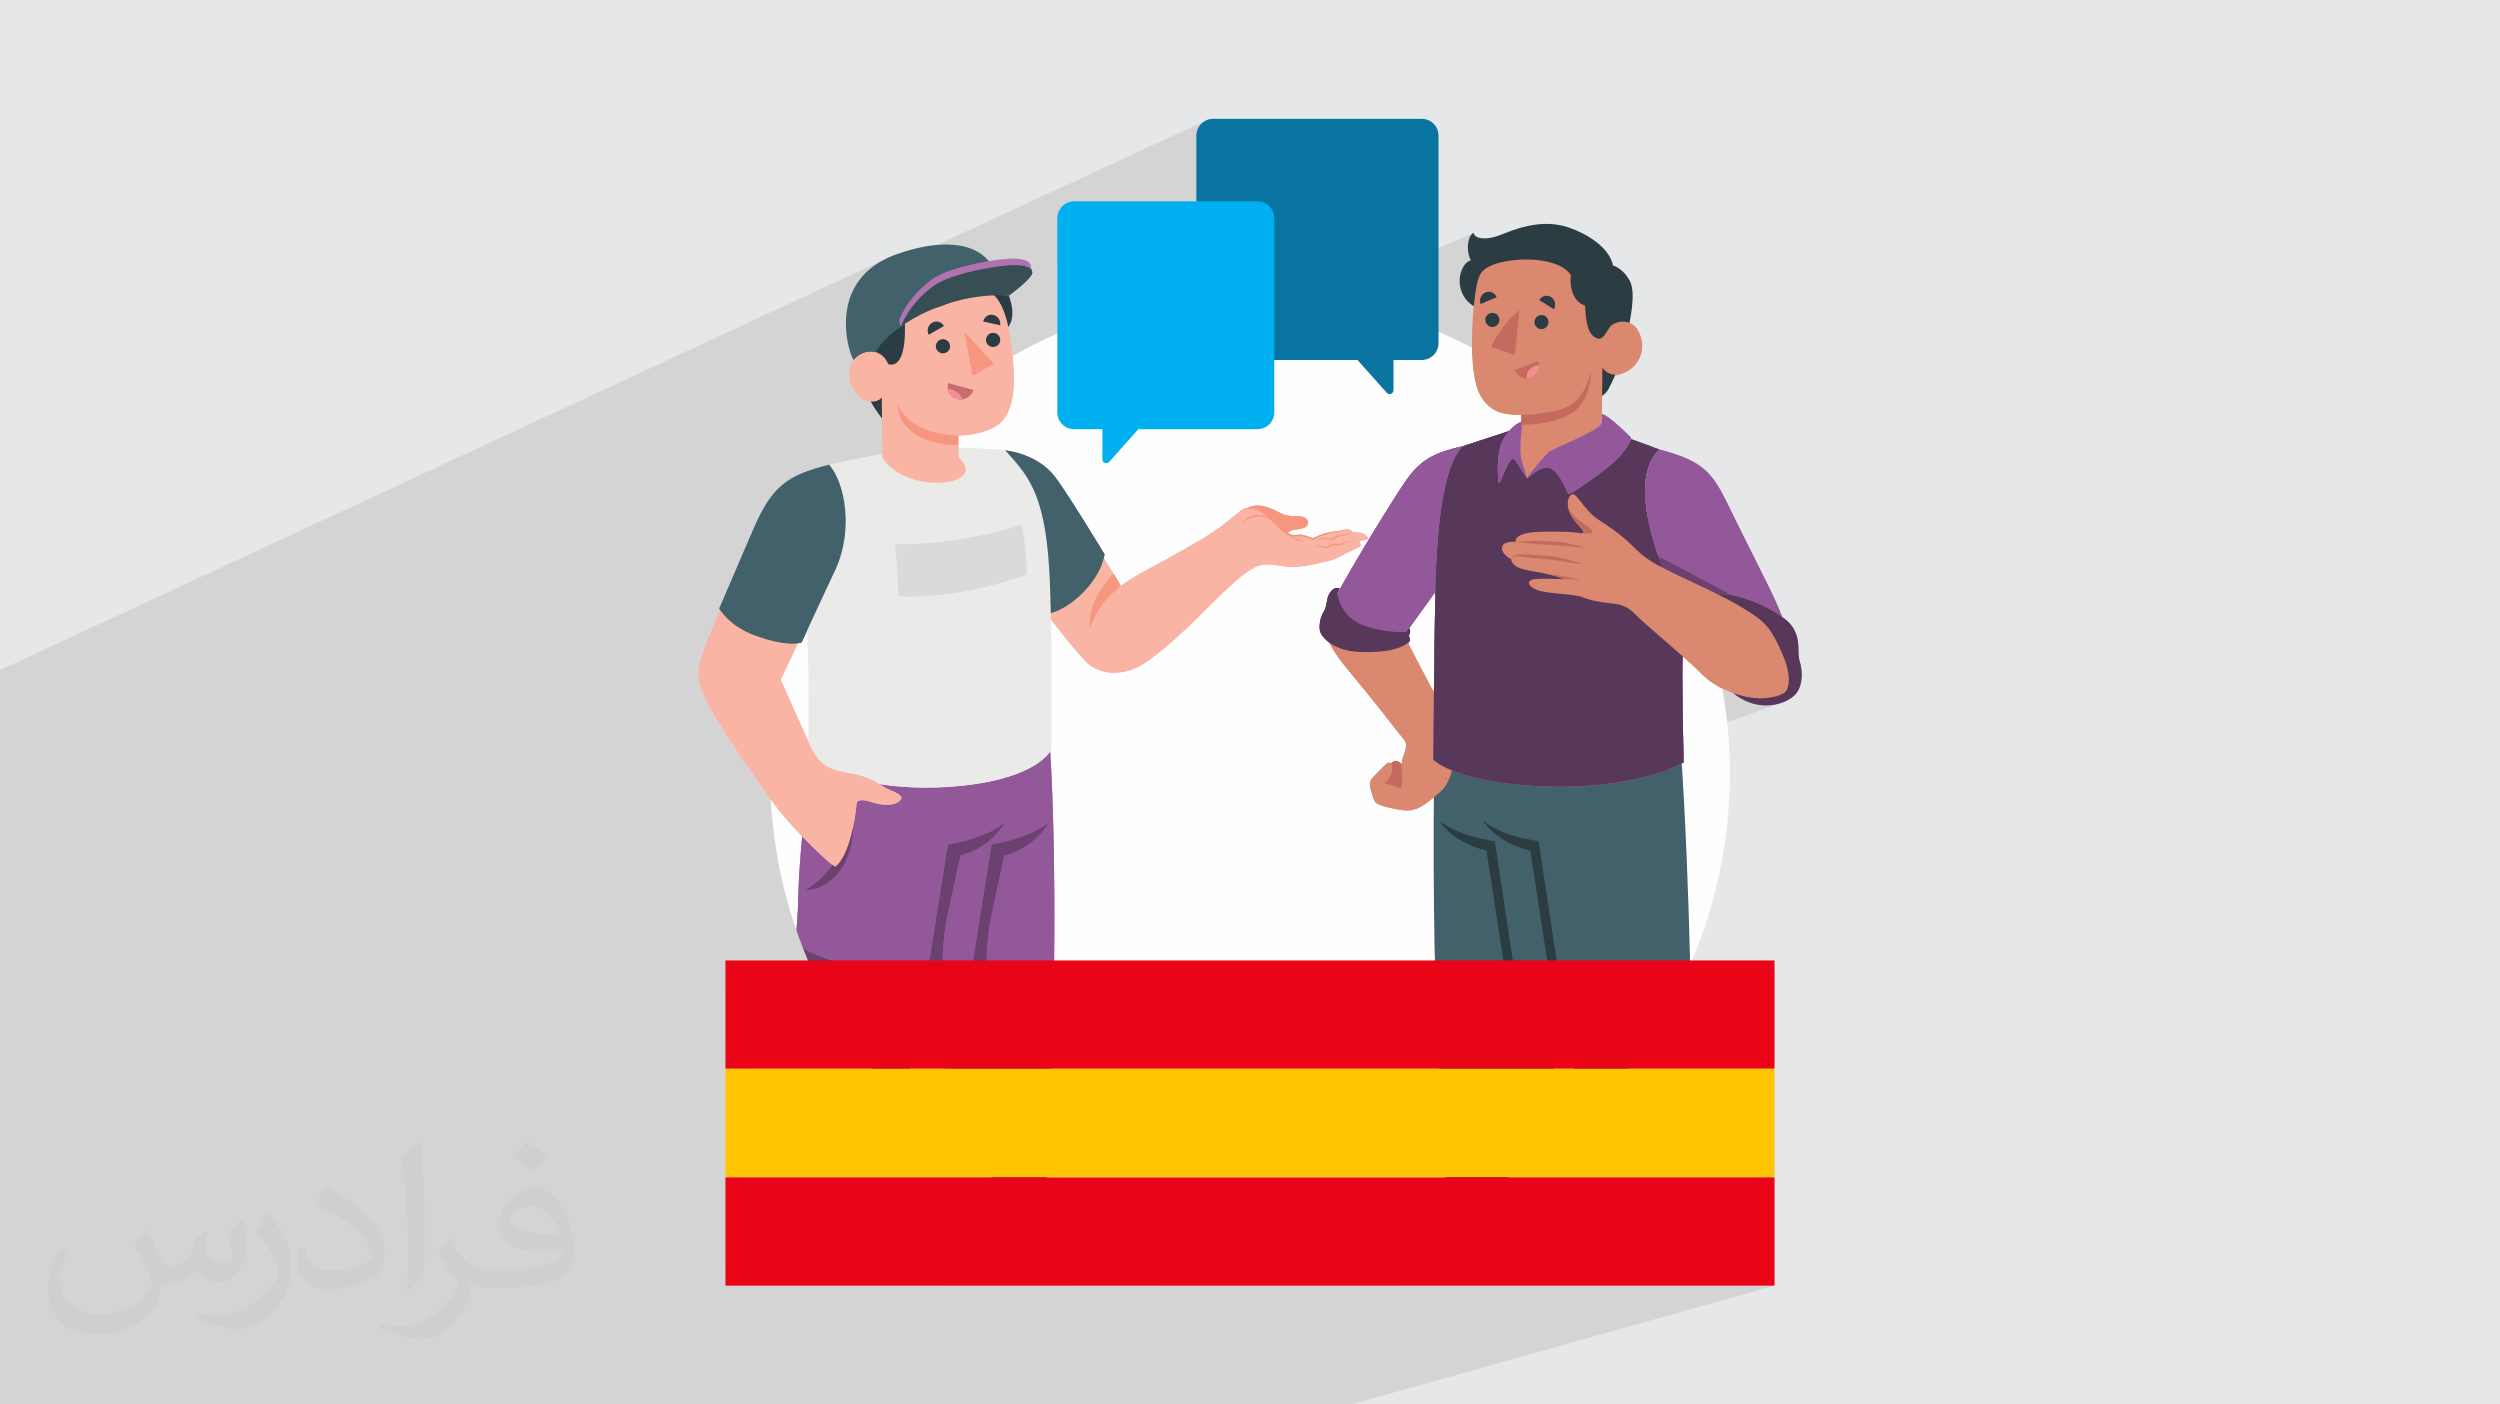 <?xml version="1.0" encoding="UTF-8"?>
<!DOCTYPE svg PUBLIC "-//W3C//DTD SVG 1.1//EN" "http://www.w3.org/Graphics/SVG/1.1/DTD/svg11.dtd">
<!-- Creator: CorelDRAW -->
<svg xmlns="http://www.w3.org/2000/svg" xml:space="preserve" width="94.192mm" height="52.917mm" version="1.1" style="shape-rendering:geometricPrecision; text-rendering:geometricPrecision; image-rendering:optimizeQuality; fill-rule:evenodd; clip-rule:evenodd"
viewBox="0 0 9419.16 5291.66"
 xmlns:xlink="http://www.w3.org/1999/xlink"
 xmlns:xodm="http://www.corel.com/coreldraw/odm/2003">
 <defs>
  <style type="text/css">
   <![CDATA[
    .fil24 {fill:none}
    .fil3 {fill:#FEFEFE}
    .fil0 {fill:#E6E7E8}
    .fil27 {fill:#E90418}
    .fil28 {fill:#FFC500}
    .fil17 {fill:#F9B4A4;fill-rule:nonzero}
    .fil20 {fill:#F6967E;fill-rule:nonzero}
    .fil14 {fill:#F48E92;fill-rule:nonzero}
    .fil21 {fill:#EAEAE9;fill-rule:nonzero}
    .fil5 {fill:#DA8870;fill-rule:nonzero}
    .fil22 {fill:#D9DAD9;fill-rule:nonzero}
    .fil23 {fill:#C46E70;fill-rule:nonzero}
    .fil4 {fill:#C46A5E;fill-rule:nonzero}
    .fil18 {fill:#A8AAAB;fill-rule:nonzero}
    .fil6 {fill:#AF74B0;fill-rule:nonzero}
    .fil7 {fill:#92589A;fill-rule:nonzero}
    .fil16 {fill:#6B416F;fill-rule:nonzero}
    .fil8 {fill:#57385B;fill-rule:nonzero}
    .fil19 {fill:#4D3250;fill-rule:nonzero}
    .fil15 {fill:#402B43;fill-rule:nonzero}
    .fil13 {fill:#42616A;fill-rule:nonzero}
    .fil10 {fill:#384E55;fill-rule:nonzero}
    .fil11 {fill:#33454B;fill-rule:nonzero}
    .fil9 {fill:#2C3C43;fill-rule:nonzero}
    .fil12 {fill:#222124;fill-rule:nonzero}
    .fil25 {fill:#08749F;fill-rule:nonzero}
    .fil26 {fill:#00AFEF;fill-rule:nonzero}
    .fil2 {fill:#373435;fill-opacity:0.031}
    .fil1 {fill:#373435;fill-opacity:0.102}
   ]]>
  </style>
   <clipPath id="id0">
    <path d="M4709.58 1105.51c998.44,0 1807.84,809.39 1807.84,1807.83 0,998.45 -809.4,1807.84 -1807.84,1807.84 -998.44,0 -1807.84,-809.39 -1807.84,-1807.84 0,-998.44 809.4,-1807.83 1807.84,-1807.83z"/>
   </clipPath>
 </defs>
 <g id="Layer_x0020_1">
  <polygon class="fil0" points="-0,0 9419.16,0 9419.16,5291.66 -0,5291.66 "/>
  <path class="fil1" d="M-0 3619.88l0 -78.93 0 -45.1 0 -48.65 0 -5.22 0 -0.73 0 -80.25 0 -7.35 0 -0.77 0 -63.87 0 -15.79 0 -48.3 0 -63.51 0 -52.63 0 -64.71 0 -14.74 0 -8.72 0 -48.32 0 -34.31 0 -128.56 0 -0.02 0 -11.52 0 -6.75 0 -36.62 0 -104.54 0 -34.43 0 -24.5 0 -33.69 0 -32.63 3340.88 -1551.5 -16.41 8.39 -15.27 8.92 -14.17 9.4 -13.11 9.85 -12.07 10.27 -11.08 10.65 -10.12 10.98 -9.2 11.29 -4.98 6.92 1311.5 -607.18 -10.72 5.83 -9.35 7.71 -7.71 9.35 -5.82 10.73 -3.68 11.85 -1.28 12.73 0 247.71 -523.62 236.9 0 261.62 -10.83 4.8 -10.8 4.86 -10.75 4.94 -10.72 5 -10.68 5.07 -10.64 5.14 -10.61 5.2 -10.56 5.27 -10.52 5.34 -10.49 5.41 -10.44 5.47 -10.41 5.54 -10.36 5.6 -10.33 5.67 -10.28 5.73 -10.24 5.8 -501.41 221.76 0.74 1.02 4.46 6.16 4 5.65 0.96 134.01 -439.81 191.97 -7.46 12.29 -12.89 23.89 -12.86 26.37 -12.99 29.03 -9.18 21.33 -9.82 22.81 -9.69 22.55 2742.73 -1183.73 -3.51 2.26 -3.1 2.74 -2.71 3.15 -2.36 3.47 -2.02 3.74 -1.72 3.93 -1.45 4.04 -1.19 4.09 -2.09 9.66 -1.19 9.8 -0.31 9.87 0.58 9.86 1.44 9.77 2.31 9.6 3.17 9.35 4.01 9.03 -13.06 5.59 -2.12 1.59 -3.19 2.96 -2.94 3.25 -2.7 3.46 -2.45 3.6 -6.39 11.69 -4.77 12.4 -3.17 12.93 -1.57 13.24 0.01 13.36 1.59 13.27 3.15 12.99 4.71 12.5 4.11 8.28 4.54 7.6 4.95 6.96 5.34 6.36 5.71 5.79 6.03 5.27 6.35 4.78 6.64 4.33 -0.95 9.65 -0.87 9.72 -0.8 9.79 -0.73 9.84 -0.66 9.87 -0.58 9.91 -0.51 9.92 -0.43 9.92 -0.36 9.92 -0.28 9.9 -0.21 9.87 -0.13 9.83 -0.05 9.78 0.02 9.71 0.1 9.64 0.18 9.55 -2914.53 1213.58 -0.01 0.04 -0.63 11.64 0.28 11.52 1.21 11.55 2.14 11.77 3.08 12.17 4.04 12.75 4.99 13.5 5.97 14.44 6.94 15.54 3.15 6.59 3.69 7.29 4.22 7.95 4.71 8.57 5.18 9.15 5.62 9.71 6.04 10.21 6.43 10.7 6.8 11.13 7.14 11.53 7.46 11.9 7.75 12.22 8.01 12.52 0.38 0.58 3349.46 -1356.85 4.42 -0.02 4.61 -0.35 4.82 -0.69 5.01 -1.06 5.21 -1.46 5.41 -1.89 -3376.02 1366.85 4.95 7.66 8.46 12.99 8.65 13.17 8.82 13.32 8.95 13.42 9.07 13.49 7.63 11.3 3239.84 -1298.02 -0.32 31.69 -0.15 0.68 -3224.05 1288.1 4.65 6.78 9.25 13.41 9.24 13.29 9.2 13.14 9.12 12.95 8.9 12.53 3282.53 -1299.67 0 0.01 -3282.52 1299.67 0.13 0.19 8.92 12.47 8.77 12.17 8.6 11.83 8.41 11.47 8.19 11.05 1.2 20.04 1.41 19.97 1.63 19.92 1.84 19.85 2.06 19.8 2.26 19.72 2.49 19.67 2.69 19.6 2.89 19.52 3.11 19.47 3.31 19.39 3.52 19.32 3.73 19.25 3.92 19.17 4.13 19.1 4.33 19.03 4.53 18.95 4.72 18.87 4.92 18.79 5.12 18.71 5.32 18.63 5.51 18.55 5.7 18.46 5.89 18.38 6.08 18.29 6.27 18.21 6.46 18.12 6.65 18.03 6.83 17.93 7.01 17.85 7.2 17.75 7.38 17.66 -311.34 114.39 0 210.31 3756.03 -1349.06 4.79 2.31 4.87 2.24 4.93 2.19 5.01 2.13 5.08 2.08 5.15 2.02 5.23 1.96 5.3 1.91 3.99 3.15 0.53 0.41 0.29 0.22 3.19 2.4 1.07 0.79 0.19 0.14 3.93 2.81 0.43 0.31 0.39 0.27 4.02 2.73 0.14 0.09 3.87 2.51 0.68 0.43 1.33 0.82 3.1 1.89 0.21 0.12 4.46 2.58 0.24 0.14 4.01 2.19 0.29 0.15 1.7 0.89 1.7 0.87 1.7 0.85 1.7 0.84 1.69 0.81 1.7 0.79 1.69 0.78 1.69 0.75 0.1 0.05 9.66 3.94 9.58 3.32 9.5 2.74 9.4 2.19 9.27 1.65 9.15 1.15 8.99 0.66 8.82 0.22 6.43 -0.12 6.33 -0.34 6.21 -0.55 6.09 -0.75 5.97 -0.95 5.83 -1.13 4.62 -1.06 34.72 -12.31 0.06 -0.02 -34.77 12.33 1.06 -0.24 5.54 -1.45 0.26 -0.07 1.66 -0.48 1.65 -0.49 1.63 -0.5 1.62 -0.52 1.6 -0.52 1.58 -0.54 -3887.09 1378.51 460.15 0 0.27 0.35 -552.21 192.37 0 215.56 999.73 0 1.75 1.14 -1001.48 327.55 0 80.38 798.59 0 2602.23 -817.35 551.81 0 -2651.84 817.35 309.74 0 1342.52 -409.07 999.58 0 -1389.61 409.07 1389.61 0 -1596.17 447.74 -1314.41 0 -900.95 0 -292.98 0 -475.02 0 -755.38 0 -232.46 0 -4.74 0 -898.04 0 -3.04 0 -212.71 0 0 -120.18 0 -0.39 0 -171.4 0 -0.31 0 -262.14 0 -102.14 0 -481.07 0 -420.79 0 -113.36zm718.94 1123.62l-718.94 255.88 718.95 -255.88 -0.01 0z"/>
  <path class="fil2" d="M550.85 4636.82c17.98,27.25 29.64,53.44 41.02,82.55 8.46,16.94 12.95,48.16 52.65,48.16 11.63,0 28.32,-3.43 43.13,-11.63 16.66,-8.74 29.36,-21.97 35.99,-42.06l15.87 -53.44 38.63 -19.05 2.64 2.64c-5.28,20.12 -6.6,39.42 -6.6,54.51 0,44.7 38.63,61.65 69.32,61.65 17.98,0 34.14,-8.74 34.14,-25.15 0,-21.16 -8.99,-57.15 -20.65,-89.43 17.98,-17.98 35.99,-35.99 56.62,-50.55l3.17 1.6c8.99,38.1 14.02,75.67 14.02,100.81 0,24.61 -10.85,51.87 -19.84,69.6 -18.52,34.92 -51.33,62.71 -91.01,62.71 -30.15,0 -63.75,-15.09 -86.79,-43.13l-1.32 0c-21.69,27 -55.3,51.33 -109.02,51.33l-16.66 0c-2.64,35.46 -10.31,60.58 -21.97,83.08 -32,62.43 -127,106.63 -216.43,106.63 -124.36,0 -186.79,-71.7 -186.79,-167.21 0,-59 19.3,-113.77 48.95,-152.65l24.33 10.06c-18.52,35.46 -30.96,68.78 -30.96,101.6 0,89.43 72.77,132.03 156.64,132.03 77.8,0 174.09,-49.48 191.57,-106.88 -6.6,-62.71 -30.15,-92.07 -66.14,-149.22 10.85,-19.05 24.87,-38.1 42.34,-58.47l3.17 0 0 0 0 0 -0.02 -0.09zm1434.31 -336.55c26.19,16.41 51.87,35.71 76.99,57.94 -14.02,19.84 -31.5,37.85 -53.19,53.72 -25.15,-20.37 -50.27,-37.85 -75.95,-56.36 17.45,-19.58 34.67,-38.35 52.12,-55.3l0 0 0 0 0 0 0 0 0 0 0.03 0zm13.49 244.48c-42.34,0 -76.99,27.79 -76.99,48.41 0,44.2 84.66,57.94 186,57.4 -12.7,-51.87 -57.15,-105.84 -109.02,-105.84l0.01 0.03zm-95 236.55c55.04,0 103.2,-1.6 139.95,-10.85 41.02,-10.31 75.67,-30.96 75.67,-45.24 0,-3.71 0,-8.2 -1.32,-11.91 -23.01,2.11 -49.48,2.11 -72.49,2.11 -74.6,0 -131.75,-16.94 -154.25,-58.75 -5.56,-11.63 -9.52,-24.61 -9.52,-39.42 0,-40.49 17.45,-79.91 48.16,-107.16 25.65,-22.48 53.97,-36.5 82.8,-36.5 52.12,0 93.65,41.81 122.76,107.7 15.87,35.99 26.72,77.52 26.72,129.92 0,34.92 -9.52,64.29 -31.22,85.98 -40.49,39.17 -115.09,53.97 -229.39,53.97l-51.87 0 0 0 -13.49 0c-28.32,0 -48.69,-5.03 -64.82,-17.45l-2.64 0c0.79,6.6 1.32,12.95 1.32,19.05 0,25.65 -8.46,58.47 -25.65,84.66 -50.8,75.41 -105.84,108.2 -153.47,108.2 -48.16,0 -107.16,-18.52 -160.35,-42.6l9.52 -18.52c17.2,7.14 41.02,11.91 73.81,11.91 85.98,0 198.96,-82.55 212.98,-163.25 -3.17,-6.6 -8.99,-15.34 -17.2,-24.61 -25.15,-29.9 -41.02,-54.76 -55.83,-80.95 12.7,-25.15 24.33,-45.24 35.18,-63.5l4.5 -0.53c36.78,74.88 70.1,117.73 144.45,117.73l11.63 0 0 0 53.97 0 0 0 0 0 0 0 0 0 0 0 0.09 0.01zm-372.54 79.12c6.35,-34.39 6.88,-73.02 6.88,-109.02l0 -53.44c0,-99.75 -12.7,-244.73 -23.01,-339.19 17.98,-19.3 43.13,-42.06 62.97,-57.4l5.82 1.6c13.49,118.8 16.66,256.39 16.66,383.64 0,33.35 -1.32,65.89 -4.5,89.69 -1.85,30.15 -19.3,52.91 -56.62,87.83l-8.2 -3.71zm-383.38 -157.43c1.85,46.84 24.87,83.62 105.31,83.62 50.01,0 92.33,-12.95 139.17,-35.18 8.46,-3.71 12.95,-8.74 12.95,-12.95 0,-29.36 -22.48,-68.25 -60.32,-103.71 -36.78,-33.35 -85.47,-62.71 -130.96,-82.3 -15.62,-6.6 -20.65,-13.49 -20.65,-20.12 0,-13.49 17.98,-41.81 32.82,-62.18l5.03 -0.53c52.12,27.25 110.34,67.74 153.47,112.7 39.17,41.53 63.5,83.62 63.5,129.39 0,33.86 -10.31,65.61 -27,95.25 -57.15,28.83 -118.01,50.8 -178.33,50.8 -73.28,0 -123.29,-34.39 -123.29,-115.09 0,-8.74 0,-22.22 3.17,-39.7l25.15 0 0 0 0 0 0 0 0 0 0 0 -0.02 0zm-132.57 -133.1l45.52 73.56c16.66,27.25 32.28,56.9 32.28,103.71l0 59.79c0,48.41 -30.96,100.28 -80.95,151.61 -39.17,34.67 -73.81,49.48 -105.84,49.48 -47.62,0 -102.13,-14.81 -165.1,-41.81l7.14 -18.52c19.84,5.28 42.85,9.78 71.17,9.78 90.5,-0.53 183.08,-66.67 225.42,-147.37 5.03,-9.27 6.88,-17.98 6.88,-24.08 0,-9.27 -5.03,-19.58 -8.99,-28.83 -23.01,-43.38 -48.69,-83.08 -76.99,-119.86 14.81,-23.29 29.64,-45.77 45.77,-68l3.71 0.53 0 0 0 0 0 0 0 0 0 0 -0.02 0.01z"/>
  <path class="fil3" d="M4709.58 1105.51c998.44,0 1807.84,809.39 1807.84,1807.83 0,998.45 -809.4,1807.84 -1807.84,1807.84 -998.44,0 -1807.84,-809.39 -1807.84,-1807.84 0,-998.44 809.4,-1807.83 1807.84,-1807.83z"/>
  <g style="clip-path:url(#id0)">
   <g id="_2356700262720">
    <g>
     <path id="_1" class="fil4" d="M5253.04 2867.13c9.97,-2.67 21.47,2.29 26.35,11.4 3.57,-2.78 5.62,-7.64 9.91,-9.03 5.25,-1.69 10.37,2.75 13.78,7.08 26.43,33.62 27.3,84.95 2.03,119.45 -1.55,2.13 -3.29,4.27 -5.64,5.49 -2.69,1.4 -5.86,1.41 -8.91,1.33 -16.04,-0.41 -32.03,-2.72 -47.54,-6.86 -15.5,-4.15 -32.13,-11.65 -37.93,-26.61 -4.21,-10.86 -1.65,-23.02 0.97,-34.37 3.56,-15.47 8.16,-29.2 18.69,-41.26 6.99,-8.03 18.13,-23.89 28.29,-26.62z"/>
     <path class="fil5" d="M5506.64 1693.5c-97.77,26.08 -158.68,40.94 -242.28,183.83 -97.83,167.26 -229.19,364.75 -248.87,411.76 -36.07,86.13 -35.81,117.55 88.21,264.87 77.33,91.86 161.11,202.81 188.44,235.62 12.78,15.35 0.1,46.94 -6.77,65.69 -10.79,29.42 2.76,61.2 -5.12,117.46 -25.81,-13.59 -63.23,-20.07 -63.23,-20.07 0,0 41.79,-44.88 23.65,-74.86 -2.89,-4.79 -9.29,-6.26 -13.74,-2.83 -10.04,7.72 -25.52,25.33 -43.79,43.04 -32.21,31.2 -23.66,37.82 -8.28,90.91 6.14,21.21 22.76,27.21 86.84,39.75 64.07,12.54 83.32,3.99 161.82,-62.5 78.51,-66.5 61.41,-235.3 22.22,-299.52 -38.85,-63.66 -159.11,-299.91 -159.11,-299.91l219.19 -313.62 0.82 -379.62z"/>
     <path class="fil6" d="M5514.21 1680.29c-104.84,23.69 -158.87,48.69 -214.3,126.7 -55.42,78.02 -288.19,460.72 -291.74,494.74 34.81,53.22 196.06,102.44 278.46,85.01l3.47 6.42 224.11 -310.82 0 -402.05z"/>
     <path class="fil7" d="M5290.12 2381.48c-24.25,0 -100.8,-2.45 -165.43,-31.17 -70.09,-31.16 -84.02,-99.58 -86.12,-113.05 65.6,-120.95 217.91,-369.15 261.34,-430.27 55.43,-78.01 109.46,-103.01 214.3,-126.7l0 0c-64.66,52.35 -100.66,254.05 -106.33,548.01 0,0.51 -0.01,1.02 -0.02,1.54l-98.98 137.26c-0.28,-0.38 -0.58,-0.68 -0.89,-0.94l-10.08 15.22c0,0 -2.78,0.1 -7.79,0.1z"/>
     <path class="fil6" d="M5307.99 2366.16l-10.08 15.22c0,0 -95.29,3.56 -173.22,-31.07 -77.94,-34.64 -86.44,-115.38 -86.44,-115.38l8.95 -17.16 -5.15 -1.74c-4.13,-0.88 -8.46,-0.7 -12.45,0.75 -10.51,3.85 -18.64,14.56 -23.19,24.38 -4.3,9.31 -6.23,18.99 -7.84,29.11 -1.36,8.69 -3.49,18.35 -6.78,26.52 -1.97,4.85 -5.39,9.4 -7.81,14.08 -7.32,14.17 -11.22,28.59 -11.89,44.62 -0.55,9.1 -0.06,18.45 3.14,27 2.88,7.71 7.86,14.47 13.38,20.59 34.4,38.19 88.62,52.53 140.01,53.41 55.7,0.95 126.09,-0.49 172.43,-31.42 4.93,-3.3 10.18,-7.49 10.84,-13.39 0.66,-5.85 -3.49,-11.35 -3.22,-17.23 0.2,-4.11 2.52,-7.77 3.91,-11.64 1.4,-3.87 -1.43,-14 -4.59,-16.65z"/>
     <path class="fil8" d="M5149.02 2456.68c-6.95,0 -13.78,-0.07 -20.4,-0.19 -51.39,-0.88 -105.61,-15.22 -140.01,-53.41 -5.52,-6.12 -10.5,-12.88 -13.38,-20.59 -2.48,-6.61 -3.33,-13.7 -3.33,-20.79 0,-2.07 0.06,-4.15 0.19,-6.21 0.67,-16.03 4.57,-30.45 11.89,-44.62 2.42,-4.68 5.84,-9.23 7.81,-14.08 3.29,-8.17 5.42,-17.83 6.78,-26.52 1.61,-10.12 3.54,-19.8 7.84,-29.11 4.55,-9.82 12.68,-20.53 23.19,-24.38 2.39,-0.88 4.91,-1.29 7.43,-1.29 1.69,0 3.37,0.19 5.02,0.54l5.15 1.74 -8.95 17.16 0 0c0,0 8.5,80.74 86.44,115.38 64.63,28.72 141.18,31.17 165.43,31.17 5.01,0 7.79,-0.1 7.79,-0.1l10.08 -15.22c2.6,2.17 4.96,9.37 4.96,14.04 0,1.01 -0.11,1.91 -0.37,2.61 -1.39,3.87 -3.71,7.53 -3.91,11.64 0,0.2 -0.01,0.38 -0.01,0.56 0,5.23 3.3,10.19 3.3,15.37 0,0.44 -0.02,0.86 -0.07,1.3 -0.66,5.9 -5.91,10.09 -10.84,13.39 -40.84,27.25 -100.34,31.61 -152.03,31.61z"/>
     <path class="fil9" d="M6139.96 5435.77c5.05,70.48 16.56,117.09 41.95,158.11 25.38,41.01 71.74,50.75 119.56,40.54 55.24,-11.79 110.2,-51.84 131.35,-110.45 16.82,-46.69 9.39,-102.71 -2.28,-167.97l-290.58 79.77z"/>
     <path class="fil10" d="M6332.5 4918.93c19.54,1.26 26.64,95.9 39.22,190.56 13.48,101.47 45.1,157.87 56.1,226.26 15.24,94.79 9.29,137.65 -22.96,195.7 -32.25,58.05 -159.66,119.55 -218.49,37.94 -47.96,-66.56 -50.95,-141.06 -48,-236.2 3.06,-98.35 5.98,-167.53 0.96,-242.06 -4.81,-71.24 -10.65,-140.27 6.19,-148.44 1.45,10.46 2.92,23.73 4.45,33.99 1.17,7.86 3.66,46.44 14.6,46.66 0.89,-9.13 0.58,-17.6 -0.15,-26.87 -0.64,-8.05 -0.11,-16.86 5.02,-23.07 5.16,-6.26 13.64,-8.38 21.53,-10.08 19.16,-4.11 38.44,-7.83 57.94,-9.87 9.71,-1.03 19.46,-1.64 29.22,-1.67 7.92,-0.02 28.42,-2.86 35.95,-0.18 4.63,1.65 8.94,4.91 10.71,9.52 1.31,3.42 1.12,7.2 1.17,10.86 0.09,6.59 1,13.16 2.72,19.5 0.75,2.8 2.73,6.21 5.5,5.5 2.27,-0.59 3.13,-3.46 3.1,-5.81 -0.08,-11.49 -1.64,-19.83 -2.36,-33.18 -0.32,-6.18 -1.44,-14.58 -1.61,-20.78 -0.18,-6.1 -0.32,-12.2 -0.81,-18.28z"/>
     <path class="fil11" d="M6349.78 5367.99c-3.42,0 -6.38,-2.59 -6.78,-6.11 -0.44,-3.78 2.26,-7.2 6.01,-7.62 0.27,-0.04 0.53,-0.05 0.78,-0.05 3.42,0 6.38,2.6 6.77,6.1 0.44,3.78 -2.24,7.2 -6,7.64 -0.26,0.03 -0.53,0.04 -0.78,0.04z"/>
     <path class="fil11" d="M6342.31 5302.38c-3.42,0 -6.38,-2.6 -6.77,-6.1 -0.44,-3.78 2.24,-7.2 6,-7.64 0.27,-0.02 0.53,-0.04 0.8,-0.04 3.41,0 6.36,2.58 6.76,6.1 0.44,3.79 -2.25,7.2 -6.01,7.63 -0.25,0.04 -0.53,0.05 -0.78,0.05z"/>
     <path class="fil11" d="M6335.27 5240.46c-3.44,0 -6.38,-2.6 -6.79,-6.1 -0.42,-3.79 2.26,-7.2 6,-7.64 0.27,-0.03 0.54,-0.04 0.8,-0.04 3.42,0 6.37,2.58 6.77,6.11 0.43,3.77 -2.26,7.2 -6,7.62 -0.27,0.03 -0.53,0.05 -0.78,0.05z"/>
     <path class="fil11" d="M6328.31 5179.42c-3.42,0 -6.38,-2.6 -6.77,-6.11 -0.44,-3.79 2.26,-7.2 6,-7.64 0.27,-0.02 0.53,-0.05 0.78,-0.05 3.44,0 6.38,2.6 6.78,6.11 0.44,3.78 -2.25,7.2 -6.01,7.63 -0.25,0.03 -0.52,0.06 -0.78,0.06z"/>
     <path class="fil11" d="M6189.19 5192.92c-3.42,0 -6.38,-2.58 -6.78,-6.1 -0.43,-3.78 2.25,-7.2 6,-7.63 0.27,-0.03 0.53,-0.04 0.79,-0.04 3.43,0 6.37,2.59 6.78,6.1 0.43,3.78 -2.26,7.2 -6.01,7.64 -0.25,0.03 -0.52,0.03 -0.78,0.03z"/>
     <path class="fil11" d="M6196.18 5254.41c-3.42,0 -6.38,-2.6 -6.77,-6.12 -0.43,-3.77 2.26,-7.2 6,-7.62 0.27,-0.04 0.53,-0.05 0.78,-0.05 3.44,0 6.39,2.59 6.79,6.1 0.43,3.78 -2.26,7.2 -6,7.63 -0.27,0.05 -0.53,0.06 -0.8,0.06z"/>
     <path class="fil11" d="M6203.22 5316.34c-3.41,0 -6.36,-2.59 -6.77,-6.1 -0.42,-3.78 2.26,-7.21 6.02,-7.64 0.25,-0.03 0.52,-0.04 0.78,-0.04 3.42,0 6.38,2.58 6.78,6.1 0.42,3.79 -2.27,7.2 -6.01,7.63 -0.27,0.04 -0.53,0.05 -0.8,0.05z"/>
     <path class="fil11" d="M6210.71 5381.99c-3.42,0 -6.38,-2.6 -6.78,-6.11 -0.42,-3.78 2.25,-7.2 6.01,-7.63 0.26,-0.03 0.52,-0.04 0.78,-0.04 3.43,0 6.38,2.58 6.77,6.1 0.44,3.78 -2.25,7.2 -6,7.62 -0.26,0.05 -0.53,0.06 -0.78,0.06z"/>
     <path class="fil11" d="M6275.39 5404.47l-39.58 -307.53c5.73,-0.34 11.35,-0.86 16.85,-1.54l22.73 309.07z"/>
     <path class="fil9" d="M6350.14 5364.58l-1.06 -0.05c-45.24,-9.43 -106.9,-2.08 -136.86,13.22 -1.69,0.92 -3.78,0.19 -4.65,-1.53 -0.87,-1.74 -0.18,-3.83 1.53,-4.71 31.74,-16.22 94.04,-23.73 141.37,-13.82 1.89,0.39 3.1,2.24 2.7,4.11 -0.31,1.55 -1.57,2.64 -3.03,2.78z"/>
     <path class="fil9" d="M6342.67 5298.96l-1.79 -0.29c-34.65,-15.95 -101.91,-4 -136.13,13.47 -1.72,0.9 -3.78,0.17 -4.65,-1.55 -0.87,-1.72 -0.18,-3.81 1.53,-4.69 35.68,-18.24 105.59,-30.43 142.12,-13.6 1.76,0.82 2.52,2.88 1.72,4.63 -0.53,1.18 -1.62,1.92 -2.8,2.03z"/>
     <path class="fil9" d="M6335.61 5237.04l-1.78 -0.29c-34.66,-15.93 -101.9,-4 -136.12,13.47 -1.72,0.92 -3.78,0.18 -4.65,-1.53 -0.88,-1.73 -0.18,-3.83 1.53,-4.71 35.64,-18.26 105.54,-30.42 142.1,-13.58 1.76,0.79 2.52,2.86 1.72,4.61 -0.52,1.18 -1.61,1.91 -2.8,2.03z"/>
     <path class="fil9" d="M6328.67 5176l-1.78 -0.31c-34.66,-15.94 -101.92,-3.99 -136.14,13.48 -1.69,0.91 -3.77,0.18 -4.65,-1.54 -0.87,-1.73 -0.18,-3.83 1.52,-4.69 35.68,-18.25 105.57,-30.44 142.13,-13.6 1.76,0.79 2.52,2.86 1.72,4.62 -0.53,1.17 -1.61,1.91 -2.8,2.04z"/>
     <polygon class="fil12" points="5708.5,5153.63 5625.32,5124.99 5650.48,5067.98 5702.54,5113.91 "/>
     <path class="fil9" d="M5788.93 5001.29c0,0 4.92,53.91 6.17,70.92 1.26,17 -69.02,72.14 -86.6,81.42l-5.94 -39.72c-14.9,16.07 -23.54,36.13 -39.23,65.76 -13.09,24.71 -29.34,71.16 -66.42,103.64 -55.08,48.2 -142.39,74.51 -232.09,80.6 -89.7,6.1 -141.78,-14.57 -167.92,-33.42 -26.13,-18.85 -34.92,-41.59 -29.25,-64.81 5.68,-23.23 621.28,-264.39 621.28,-264.39z"/>
     <path class="fil10" d="M5543.08 4824.41l-2.04 -31.31c-16.57,0.01 -17.17,45.47 -40.1,86.05 -30.84,54.57 -76.57,123.13 -121.41,167.02 -88.49,86.57 -168.15,141.68 -207.63,180.65 -52.83,52.13 45.15,129.33 191.46,116.48 72.62,-6.38 200.72,-47.31 235.71,-91.82 34.97,-44.53 55.23,-112.83 83.34,-145.24 28.12,-32.44 89.57,-66.13 106.52,-104.95 9.3,-21.33 2.57,-70.22 -4.66,-111.73 -6.63,-38.07 -9.55,-96.69 -30.77,-91.27l-0.91 19.72c-8.23,17.01 -27.63,45.26 -85.99,57.08 -29.14,5.9 -116.42,11.26 -123.52,-50.68z"/>
     <path class="fil11" d="M5346.8 5158.19c0,0 124.7,-175.29 170.73,-237.39 4.87,2.8 9.8,5.37 14.73,7.73 -2.65,3.14 -5.43,6.48 -8.34,10.03 -28.53,34.83 -177.12,219.63 -177.12,219.63z"/>
     <path class="fil11" d="M5551.83 4994.45c-4.4,0 -8.23,-3.26 -8.87,-7.77 -0.7,-4.95 2.71,-9.53 7.62,-10.24 0.42,-0.06 0.85,-0.09 1.26,-0.09 4.39,0 8.24,3.27 8.88,7.78 0.7,4.95 -2.72,9.53 -7.62,10.23 -0.43,0.07 -0.85,0.09 -1.27,0.09z"/>
     <path class="fil11" d="M5510.05 5044.05c-4.4,0 -8.24,-3.25 -8.87,-7.77 -0.7,-4.96 2.71,-9.54 7.61,-10.24 0.44,-0.06 0.86,-0.09 1.27,-0.09 4.4,0 8.24,3.26 8.87,7.78 0.7,4.94 -2.71,9.53 -7.61,10.22 -0.44,0.07 -0.86,0.1 -1.27,0.1z"/>
     <path class="fil11" d="M5468.26 5093.65c-4.38,-0.01 -8.23,-3.26 -8.87,-7.78 -0.7,-4.95 2.73,-9.53 7.62,-10.23 0.43,-0.06 0.85,-0.09 1.27,-0.09 4.4,0 8.25,3.26 8.87,7.78 0.7,4.95 -2.71,9.53 -7.62,10.22 -0.42,0.06 -0.84,0.1 -1.27,0.1z"/>
     <path class="fil11" d="M5426.48 5143.24c-4.39,0 -8.22,-3.26 -8.87,-7.77 -0.69,-4.95 2.72,-9.53 7.63,-10.24 0.42,-0.06 0.85,-0.09 1.27,-0.09 4.38,0 8.23,3.27 8.86,7.78 0.69,4.95 -2.72,9.53 -7.61,10.23 -0.44,0.07 -0.86,0.09 -1.28,0.09z"/>
     <path class="fil9" d="M5594.01 4939.42l2.26 -1.14c1.36,-1.49 1.27,-3.79 -0.21,-5.15 -1.85,-1.74 -46.26,-42.36 -102.57,-37.31l-0.06 0.01c-1.96,0.21 -3.38,1.96 -3.2,3.95 0.18,1.99 1.93,3.47 3.92,3.29 53.14,-4.75 96.6,35.02 97.02,35.42l2.84 0.93z"/>
     <path class="fil9" d="M5552.21 4988.86l2.25 -1.15c1.36,-1.49 1.26,-3.79 -0.2,-5.15 -1.87,-1.73 -46.25,-42.35 -102.57,-37.3l-0.08 0c-1.94,0.22 -3.37,1.97 -3.18,3.95 0.16,2 1.91,3.48 3.9,3.3 53.07,-4.77 96.6,35.01 97.04,35.4l2.84 0.95z"/>
     <path class="fil9" d="M5510.45 5038.62l2.26 -1.15c1.35,-1.48 1.26,-3.8 -0.2,-5.15 -1.87,-1.73 -46.27,-42.37 -102.58,-37.31l-0.07 0c-1.95,0.23 -3.38,1.98 -3.2,3.95 0.17,2 1.93,3.49 3.92,3.31 53.05,-4.77 96.6,35 97.03,35.41l2.84 0.94z"/>
     <path class="fil9" d="M5468.67 5088.21l2.26 -1.14c1.35,-1.48 1.26,-3.78 -0.2,-5.14 -1.88,-1.75 -46.27,-42.38 -102.58,-37.33l-0.07 0.01c-1.95,0.21 -3.38,1.95 -3.19,3.93 0.16,2.01 1.92,3.49 3.92,3.31 53.06,-4.76 96.6,35.02 97.02,35.43l2.84 0.93z"/>
     <path class="fil9" d="M5426.88 5137.81l2.26 -1.16c1.36,-1.48 1.26,-3.78 -0.2,-5.15 -1.87,-1.73 -46.27,-42.35 -102.58,-37.31l-0.07 0.01c-1.95,0.22 -3.37,1.97 -3.19,3.95 0.16,2.01 1.92,3.48 3.92,3.3 53.05,-4.75 96.6,35.02 97.02,35.42l2.84 0.94z"/>
     <path class="fil13" d="M6331.58 2804.71c39.59,568.89 41.83,1184.77 41.83,1184.77 4.97,39.45 28.36,216.79 30.13,409.11 1.87,207.02 -22.86,649.58 -22.86,649.58 0,0 -130.28,93.34 -270.95,22.96 0,0 -104.33,-560.12 -151.24,-860.42 -37.51,-240.07 -78.5,-490.53 -78.5,-490.53l-31.29 255.08c0,0 25.42,164.71 15.01,321.47 -8,120.79 -63.14,617.1 -63.14,617.1 0,0 -199.92,102.95 -332.3,-31.17 0,0 -41.49,-780.53 -49.97,-925.85 -16.64,-285.02 -20.38,-785.42 -13.63,-1147.11l926.91 -4.99z"/>
     <path class="fil9" d="M5879.99 3720.18l-83 -551.17c0,0 -137.32,-15.5 -209.65,-78.01 0,0 48.23,84.4 178.26,113.32l68.75 447.27 14.35 323.67 31.29 -255.08z"/>
     <path class="fil6" d="M6007.61 1624.63c54.85,10.41 121.12,23.78 121.12,23.78 0,0 93.97,32.97 123.3,45.08 0,0 157.02,211.76 116.32,481.1 -8.47,56.07 -30.67,249.85 -29.96,367.3 0.96,158.7 4.92,330.49 4.92,330.49 0,0 -179.43,111.24 -566.24,88.31 -303.69,-18.01 -377.04,-99.08 -377.04,-99.08 0,0 3.55,-409.5 7.85,-633.31 5.67,-293.96 41.67,-495.66 106.33,-548.01l214.66 -70.38 278.74 14.72z"/>
     <path class="fil8" d="M5880.12 2963.8c-32.57,0 -66.87,-0.96 -103.05,-3.11 -303.69,-18.01 -377.04,-99.08 -377.04,-99.08 0,0 3.55,-409.5 7.85,-633.31 5.67,-293.96 41.67,-495.66 106.33,-548.01l172.44 -56.54c-0.25,0.29 -0.51,0.58 -0.75,0.88 -12.65,14.8 -29.85,37.74 -36.61,73.47 -4.62,24.26 -6.06,48.62 -6.06,68.97 0,27.66 2.67,47.92 3.65,50.5 0.25,0.67 0.57,0.98 0.97,0.98 3.34,0 11.92,-22.47 21.86,-44.93 9.95,-22.47 21.28,-44.94 30.12,-44.94 0.22,0 0.42,0.02 0.63,0.04 9.02,0.92 28.82,36.25 53.29,73.26l0 0c0,0 44.99,-41.44 73.88,-41.44 33.44,0 64.63,61.35 73.43,82.79 4.62,10.96 6.38,16.24 11.03,16.24 4.36,0 11.28,-4.69 25.56,-13.76 56.96,-36.39 110.85,-75.8 146.52,-108.96 44.09,-40.97 56.47,-71.28 59.83,-83.07 27.85,9.86 86.06,30.65 108.03,39.71l0 0c-39.74,37.55 -54.05,94.05 -54.02,155.98 0.01,83.78 26.26,177.49 51.14,247.51 -0.25,-0.15 -0.51,-0.29 -0.77,-0.42 22.73,63.3 44.57,107.46 44.57,107.46l0 0c0,0 24.74,30.87 62.52,75.65 -8.47,79.46 -17.1,182.18 -17.1,256.66 0,1.87 0,3.72 0.02,5.56 0.96,158.7 4.92,330.49 4.92,330.49 0,0 -147.49,91.42 -463.19,91.42zm-147.12 -1344.73l-0.26 -8.96 0.05 0 0.21 8.96 0 0z"/>
     <path class="fil9" d="M6139.65 1056.49c-20.11,-36.24 -45.89,-50.65 -62.3,-56.3 -14.78,-73.4 -111.12,-125.27 -170.69,-144.37 -80.96,-25.96 -163.84,-7.11 -240.24,24.24 -27.09,11.12 -56.04,20.77 -85.13,17.39 -12.73,-1.48 -27.25,-7.72 -29.37,-20.36 -9.94,5.34 -15.2,16.53 -18.08,27.42 -6.76,25.48 -3.89,53.39 7.92,76.95 -11.4,1.56 -20.24,10.74 -26.44,20.43 -19.2,30.03 -21.07,69.9 -6.45,102.39 30.94,68.81 105.6,69.2 168.31,88.78 62.21,19.43 124.41,38.85 186.61,58.28 52.19,16.29 104.39,32.59 156.59,48.89l-2.17 82.1 0.12 117.76c0,0 29.33,-8.47 43.01,-36.27 13.66,-27.81 36.25,-66.39 60.5,-165.64 37.68,-154.22 33.86,-212.75 17.81,-241.69z"/>
     <path class="fil5" d="M6126.69 1401.54c-60.18,31.29 -89.3,-16.2 -89.3,-16.2l-2.61 242.9c-64.26,84.35 -193.43,81.4 -281.03,173.74 -34.35,-56.37 -41.01,-135.84 -20.75,-182.91l-1.25 -55.36c0,0 -20.45,0.59 -52.95,-3.74 -54.19,-7.07 -100.53,-43.31 -118.18,-115.58 -21.3,-87.15 -18.63,-254.82 3.21,-370.28 8.42,-44.54 22.33,-57.06 48.09,-70.66 63.94,-33.76 253.75,-44.69 306.64,32.92 -6.06,47.91 9.09,100.29 53.33,115.02 3.4,75.47 15.06,111.76 45.06,123.44 24.4,9.5 35.18,-28.11 51.3,-45.91 16.29,-17.68 78.09,-34.85 106.44,21.49 28.66,57.38 7.77,122.14 -48,151.13z"/>
     <path class="fil4" d="M5731.75 1563.71c70.81,-2.33 133.44,-12.76 174.76,-31.5 41.32,-18.75 76.85,-76.28 87.49,-132.7 1.23,45.14 -16.42,125.71 -78.89,160.66 -62.48,34.96 -136.2,38.72 -182.52,40.97l-0.84 -37.43z"/>
     <path class="fil9" d="M5799.49 1130.26l54.78 34.95c9.42,-15.76 4.78,-36.39 -10.34,-46.04 -15.13,-9.65 -35.03,-4.68 -44.44,11.09z"/>
     <path class="fil9" d="M5578.5 1145.52l60.18 -25.79c-6.55,-17.02 -25.33,-25.04 -41.95,-17.92 -16.62,7.12 -24.79,26.69 -18.23,43.71z"/>
     <path class="fil9" d="M5834.15 1213.7c-0.13,14.61 -12.08,26.36 -26.71,26.23 -14.62,-0.13 -26.38,-12.08 -26.24,-26.71 0.13,-14.63 12.08,-26.38 26.71,-26.25 14.62,0.14 26.37,12.1 26.24,26.73z"/>
     <path class="fil9" d="M5649.19 1205.51c-0.13,14.63 -12.1,26.38 -26.72,26.25 -14.62,-0.13 -26.37,-12.1 -26.24,-26.71 0.14,-14.63 12.09,-26.38 26.71,-26.25 14.63,0.13 26.37,12.09 26.25,26.71z"/>
     <path class="fil4" d="M5724.74 1168.8l-17.3 169.07 -89.89 -30.48c30.09,-60.26 65.83,-106.46 107.19,-138.59z"/>
     <path class="fil4" d="M5797.08 1360.94l-89.24 32.19c8.46,25.56 35.29,39.08 59.94,30.2 24.64,-8.88 37.75,-36.83 29.3,-62.39z"/>
     <path class="fil14" d="M5788 1377.43c3.84,-0.94 7.65,-1.31 11.42,-1.39 0.32,20.65 -11.82,40.14 -31.64,47.29 -4.96,1.78 -10.01,2.44 -14.99,2.49 -4.28,-20.96 11.11,-42.42 35.21,-48.39z"/>
     <path class="fil6" d="M5753.75 1801.98c0,0 44.99,-41.44 73.88,-41.44 33.44,0 64.63,61.35 73.43,82.79 8.99,21.27 7.17,21.16 36.59,2.48 56.96,-36.39 110.85,-75.8 146.52,-108.96 57.28,-53.22 61.03,-88.44 61.03,-88.44 0,0 -90.34,-90.06 -109.57,-87.53l-0.32 31.69c-3.91,29.33 -184.93,96.81 -200.93,111.65 -11.7,10.72 -65.74,72.06 -80.63,97.76z"/>
     <path class="fil6" d="M5646.88 1817.57c2.31,6.29 11.7,-18.83 22.83,-43.95 10.18,-23.01 21.82,-46.02 30.75,-44.9 9.02,0.92 28.82,36.25 53.29,73.26 -7.26,-28.83 -24.57,-62.74 -25.6,-100.71 -1.03,-37.97 4.85,-82.2 4.85,-82.2l-0.81 -29.11c-6.15,0 -26.29,11.22 -46.29,34.67 -12.65,14.8 -29.85,37.74 -36.61,73.47 -10.88,57.26 -4.13,114.99 -2.41,119.47z"/>
     <path class="fil7" d="M5912.09 1859.57c-4.65,0 -6.41,-5.28 -11.03,-16.24 -8.8,-21.44 -39.99,-82.79 -73.43,-82.79 -28.89,0 -73.88,41.44 -73.88,41.44 14.89,-25.7 68.93,-87.04 80.63,-97.76 16,-14.84 197.02,-82.32 200.93,-111.65l0.32 -31.69c0.27,-0.04 0.54,-0.05 0.84,-0.05 20.88,0 108.73,87.58 108.73,87.58 0,0 -3.75,35.22 -61.03,88.44 -35.67,33.16 -89.56,72.57 -146.52,108.96 -14.28,9.07 -21.2,13.76 -25.56,13.76z"/>
     <path class="fil7" d="M5647.85 1818.55c-0.4,0 -0.72,-0.31 -0.97,-0.98 -0.98,-2.58 -3.65,-22.84 -3.65,-50.5 0,-20.35 1.44,-44.71 6.06,-68.97 6.76,-35.73 23.96,-58.67 36.61,-73.47 19.99,-23.44 40.13,-34.67 46.27,-34.67 0,0 0,0 0.02,0l0.81 29.11c0,0 -4.96,37.44 -4.96,72.98 0,3.1 0.04,6.18 0.11,9.22 1.03,37.97 18.34,71.88 25.6,100.71 -24.47,-37.01 -44.27,-72.34 -53.29,-73.26 -0.21,-0.02 -0.41,-0.04 -0.63,-0.04 -8.84,0 -20.17,22.47 -30.12,44.94 -9.94,22.46 -18.52,44.93 -21.86,44.93z"/>
     <path class="fil6" d="M6252.03 1693.49c178.42,46.65 202.82,91.73 276.62,245.09 37.89,78.78 132.62,262.94 160.41,325 86.35,192.88 92,300.5 35.07,345.41 -65.25,51.47 -431.18,-404.97 -431.18,-404.97 0,0 -182.96,-376.29 -40.92,-510.53z"/>
     <path class="fil7" d="M6504.22 2447.36c-107.09,-113.4 -211.27,-243.34 -211.27,-243.34 0,0 115.84,112.46 206.5,212.63l4.77 30.71zm210.48 -123.04c-48.85,-35.58 -128.97,-71.56 -192.31,-82.51 -97.86,-55.86 -229.8,-121.7 -273.24,-144.83 -24.88,-70.02 -51.13,-163.73 -51.14,-247.51 -0.03,-61.93 14.28,-118.43 54.02,-155.98 178.42,46.65 202.82,91.73 276.62,245.09 37.89,78.78 132.62,262.94 160.41,325 9.52,21.28 18.06,41.51 25.64,60.74z"/>
     <path class="fil15" d="M6292.95 2204.02l0 0c0,0 -21.84,-44.16 -44.57,-107.46 0.26,0.13 0.52,0.27 0.77,0.42 22.46,63.15 43.8,107.04 43.8,107.04l0 0z"/>
     <path class="fil16" d="M6499.45 2416.65c-90.66,-100.17 -206.5,-212.63 -206.5,-212.63l0 0c0,0 -21.34,-43.89 -43.8,-107.04 43.44,23.13 175.38,88.97 273.24,144.83 -12.6,-2.19 -24.53,-3.37 -35.42,-3.37 -5.27,0 -10.29,0.27 -15.04,0.85l0 0 27.52 177.36z"/>
     <path class="fil6" d="M6471.93 2239.29c80.83,-9.87 244.93,67.77 280.23,120.71 35.28,52.94 17.64,97.05 28.23,130.58 10.59,33.52 14.99,95.29 -18.97,128.81 -33.97,33.53 -134.93,69.87 -231.78,-8.29l-57.71 -371.81z"/>
     <path class="fil8" d="M6654.06 2657.76c-38.22,0 -81.72,-12.2 -124.42,-46.66l-57.71 -371.81c4.75,-0.58 9.77,-0.85 15.04,-0.85 84.58,0 231.96,71.73 265.19,121.56 35.28,52.94 17.64,97.05 28.23,130.58 4.37,13.82 7.67,32.43 7.68,51.88 0.02,27.75 -6.68,57.23 -26.65,76.93 -18.99,18.74 -58.93,38.37 -107.36,38.37z"/>
     <path class="fil5" d="M6303.62 2158.81c-72.63,-36.83 -97.9,-47.27 -150.63,-99.86 -54,-53.86 -99.3,-79.4 -136.62,-105.17 -37.33,-25.76 -61.58,-69.58 -81.92,-88.11 -14.11,-12.84 -32.03,10.42 -26.86,44.26 3.56,23.36 21.4,50.34 46.1,76.83 24.96,26.77 11.69,23.6 -18.92,19.45 -30.59,-4.17 -137.1,-4.7 -167.91,-0.1 -30.81,4.6 -60.57,15.72 -55.77,35.27 0,0 -49.36,-4.57 -51.94,21.4 -2.58,25.98 34.91,44.74 34.91,44.74 0,0 -1.86,21.71 36.34,34.68 21.53,7.3 86.66,16.86 109.93,22.85 26.51,6.83 54.83,17.11 54.83,17.11 0,0 -86.26,-3.71 -113.74,-0.08 -31.19,4.13 -26.97,25.98 9.19,40.66 36.17,14.67 140.45,14.43 171.45,27.01 30.99,12.57 58.35,18.06 118.58,24.83 41.54,4.68 63.48,21.82 83.42,42.58 36.44,37.96 199.12,171.77 240.76,215.53 40.69,42.75 91.41,70.71 158.46,88.84 80.31,21.71 148.12,0.61 162.97,-14.31 16.3,-16.4 23.02,-65.27 -10.53,-142.85 -44.22,-102.19 -66.37,-121.59 -139.15,-167.68 -80.37,-50.88 -233.98,-118.12 -272.95,-137.88z"/>
     <path class="fil4" d="M5953.69 1986.76c15.11,16.2 16.14,21.41 7.87,22.1l0 0c11.88,0.64 35.63,4.95 38.26,-4.5 2.61,-9.45 -20.69,-22.92 -43.91,-39.05 -23.24,-16.13 -42.14,-41.91 -48.32,-55.38 3.56,23.36 21.4,50.34 46.1,76.83z"/>
     <path class="fil4" d="M5711.09 2041.38c38.65,-5.67 105.02,-2.62 143.77,-1.17 20.16,1.01 39.48,4.38 58.88,8.06 19.37,3.65 38.61,8.37 57.69,14.09 -19.65,-0.49 -39.2,-1.68 -58.64,-3.56 -19.41,-1.52 -38.93,-4.3 -57.74,-4.98 -19.59,-1.03 -66.02,-3.75 -85.49,-5.7 -19.47,-1.74 -38.87,-4.43 -58.47,-6.74z"/>
     <path class="fil4" d="M5694.06 2107.52c-0.17,-2.6 0.1,-5.36 1.47,-7.84 1.4,-2.45 3.72,-4.23 6.17,-5.57 4.97,-2.62 10.46,-3.76 15.84,-4.59 10.88,-1.39 21.82,-1.13 32.51,-0.64 21.32,0.94 69.66,3.83 91.07,6.14 10.69,1.37 21.41,2.68 32.18,4.73 11.01,2.14 21.43,5.25 31.65,8 20.79,5.45 41.57,11.43 62.26,18.18 -21.47,-1.61 -42.81,-4.14 -64.05,-7.86 -10.81,-1.63 -21.17,-4.41 -31.37,-5.66 -10.38,-1.51 -20.93,-2.79 -31.48,-3.87 -21.13,-2.46 -69.41,-5.93 -90.65,-8.93 -10.56,-1.39 -20.99,-3.02 -31.3,-3.26 -9.79,-0.44 -22.22,-0.15 -24.3,11.17z"/>
     <path class="fil4" d="M5958.13 2185.54c0,0 -35.04,-7.57 -54.99,-12.62 -19.96,-5.04 -85.34,-11.79 -85.34,-11.79 5.41,0.94 18.08,2.78 22.53,3.92 26.51,6.83 54.83,17.11 54.83,17.11 21.26,-0.96 62.97,3.38 62.97,3.38z"/>
    </g>
    <g>
     <path class="fil17" d="M3639.99 4829.38l-22.94 -230.63 285.95 -27.47c0,0 -13.03,181.86 -12.17,265.35 0.41,39.33 27.55,113.59 27.55,113.59 0,0 -113.09,57.38 -171.31,32.95 -58.2,-24.43 -96.02,-116.85 -94.47,-133.7l-12.61 -20.09z"/>
     <path class="fil9" d="M4242.88 5232.45c3.97,0.22 5.49,37 -17.17,54.13 -26.18,19.77 -108.23,56.35 -204.17,38.66 -95.95,-17.71 -146.57,-50.06 -183.38,-84.08 -36.8,-34.03 -88.39,-82 -131.57,-93.93 -40.09,-11.1 -93.24,-46.56 -105.52,-59.65 -12.28,-13.08 -7.25,-67.93 -7.25,-67.93l649.06 212.8z"/>
     <path class="fil13" d="M3637.94 4807.36c0,0 -5.31,2.41 -8.55,14.98 -3.87,14.99 -9.67,58.84 -17.52,83.35 -10.9,34.06 -21.01,104.52 -17.33,132.97 3.67,28.46 78.85,66.62 120.23,84.83 42.26,18.61 90.3,54.79 132.09,92.87 43.26,39.4 136.57,83.09 199.6,86.15 74.58,3.61 159.9,-15.47 181.13,-48.42 26.28,-40.79 46.49,-88.74 -61.09,-145.31 -20.36,-10.71 -91.35,-57.63 -115.49,-74.54 -65.3,-45.78 -110.72,-86.98 -137.54,-163.02 -3.14,-8.89 -6.39,-18.73 -14.55,-23.61 -6.26,-3.75 -14.07,-3.71 -21.39,-3.1 -18.56,1.5 -92.59,7.39 -109.84,14.32 -15.25,6.14 -36.76,13.07 -37.55,31.78 -0.27,6.52 1.27,12.98 3.06,19.25 1.11,3.89 1.84,9.04 -1.68,11.09 -3.33,1.95 -7.44,-0.71 -10.18,-3.41 -10.98,-10.86 -18.68,-24.41 -27.73,-36.86 -4.85,-6.67 -20.28,-28 -26.57,-33.41 -5.72,-4.92 -13.22,-7.64 -18.23,-13.12 -6.32,-6.97 -11.08,-18 -10.87,-26.79z"/>
     <path class="fil10" d="M3846.86 5216.36c-18.37,-16.73 -37.95,-32.99 -57.7,-47.66l0.01 -0.09c0,0 125.43,85.03 180.03,52.64 35.17,-20.85 20.69,-49.4 20.39,-58.29 -0.29,-8.87 122.83,-64.57 155.92,-66.58l0 0c8.87,5.48 16.19,10.19 21,12.4 84.31,38.77 93.23,83.22 75.65,137.49 -21.24,32.96 -98.16,63.93 -194.5,58.57 -63.01,-3.51 -157.54,-49.08 -200.8,-88.48z"/>
     <path class="fil10" d="M3982.03 5136.71c67.13,30.89 37.08,41.89 17.67,43.53 -19.41,1.63 -131.19,-71.33 -198.54,-130.22 -70.23,-61.41 -123.06,-141.55 -149.17,-164.12 -9.72,-8.42 -20.13,-18.68 -29.36,-28.23 2.67,-14.8 4.93,-28.28 6.76,-35.33 3.24,-12.57 8.55,-14.98 8.55,-14.98 0,0 4.55,19.82 10.88,26.79 5,5.48 12.5,8.2 18.22,13.12 6.29,5.41 21.72,26.74 26.57,33.41 9.05,12.45 16.75,26 27.73,36.86 55.63,78.32 193.53,188.29 260.69,219.17z"/>
     <path class="fil9" d="M3995.39 5170.02c-1.51,-0.09 -3,-0.67 -4.21,-1.76 -2.78,-2.49 -2.97,-6.74 -0.42,-9.48 20.79,-22.3 115.98,-72.66 166.23,-64.38 3.72,0.59 6.23,4.06 5.6,7.71 -0.62,3.64 -3.74,6.03 -7.84,5.51 -46.93,-7.62 -137.49,42.55 -153.94,60.23 -1.43,1.54 -3.44,2.27 -5.42,2.17z"/>
     <path class="fil9" d="M3937.57 5130.35c-1.51,-0.07 -3,-0.65 -4.21,-1.75 -2.78,-2.5 -2.95,-6.75 -0.42,-9.47 20.77,-22.29 115.93,-72.61 166.23,-64.38 3.71,0.61 6.22,4.08 5.59,7.72 -0.61,3.63 -4.02,6.11 -7.83,5.51 -46.96,-7.56 -137.49,42.54 -153.94,60.21 -1.43,1.54 -3.44,2.27 -5.42,2.16z"/>
     <path class="fil9" d="M3879.61 5092.61c-1.52,-0.07 -3.01,-0.66 -4.21,-1.75 -2.78,-2.5 -2.95,-6.74 -0.4,-9.49 20.77,-22.29 115.96,-72.7 166.22,-64.35 3.71,0.58 6.22,4.06 5.59,7.71 -0.62,3.63 -3.97,6.13 -7.84,5.52 -46.95,-7.63 -137.49,42.51 -153.94,60.2 -1.43,1.54 -3.44,2.28 -5.42,2.16z"/>
     <path class="fil9" d="M3826.36 5050.21c-1.52,-0.07 -3.01,-0.65 -4.22,-1.74 -2.78,-2.5 -2.94,-6.74 -0.4,-9.48 20.75,-22.29 116.16,-72.64 166.21,-64.36 3.73,0.59 6.24,4.06 5.6,7.7 -0.61,3.65 -3.99,6.12 -7.84,5.52 -46.89,-7.57 -137.49,42.53 -153.94,60.21 -1.43,1.54 -3.43,2.27 -5.41,2.15z"/>
     <path class="fil9" d="M3774.22 5007.9c-1.47,-0.09 -2.94,-0.64 -4.14,-1.7 -2.8,-2.45 -3.05,-6.7 -0.55,-9.46 28.61,-31.66 127.62,-72.65 177.84,-64.4 3.73,0.6 6.23,4.08 5.6,7.71 -0.62,3.65 -4.01,6.02 -7.83,5.53 -45.23,-7.42 -140.04,32.01 -165.45,60.07 -1.42,1.61 -3.46,2.35 -5.47,2.25z"/>
     <path class="fil17" d="M3114.56 4952.17l81.8 -279.09 -276.45 -60.45 -22.2 279.07c0,0 -26.09,73.82 -12,100.6 14.08,26.79 180.11,64.11 196.58,47.85 16.46,-16.27 32.27,-87.98 32.27,-87.98z"/>
     <path class="fil9" d="M3058.41 5396.39c-11.37,63.03 -27.29,103.28 -56.94,136 -29.66,32.71 -78.97,35.61 -126.33,15.7 -47.37,-19.92 -106.31,-60.68 -114.03,-118.27 -7.71,-57.6 -0.64,-94.8 17.07,-151.92l280.23 118.49z"/>
     <path class="fil13" d="M2897.71 4891.7c-20.18,-2.29 -17.87,47.99 -32.85,133 -16.19,91.95 -62.56,161.99 -82.12,235.32 -22.34,83.78 -21.6,123.19 6.43,181.51 28.02,58.32 142.3,131.51 209.87,67.86 55.08,-51.9 64.68,-118.95 69.99,-205.74 5.48,-89.72 8.55,-152.98 20.24,-219.68 11.18,-63.75 41.87,-121.42 25.29,-131.8 -2.41,9.22 -23.74,73.2 -34.99,71.46 -0.11,-8.43 0.95,-16.07 2.52,-24.33 1.36,-7.2 1.57,-15.29 -3.14,-21.81 -4.74,-6.6 -23.55,-15.6 -31.51,-18.52 -19.31,-7.1 -54.03,-16.59 -73.86,-21.89 -9.88,-2.63 -19.85,-4.91 -29.87,-6.65 -8.12,-1.42 -17.76,-2.58 -25.73,-1.46 -4.9,0.68 -9.61,2.87 -11.83,6.75 -1.64,2.87 -1.78,6.33 -2.15,9.63 -0.68,5.96 -2.19,11.76 -4.51,17.22 -1.02,2.41 -3.34,5.15 -6.14,4 -2.26,-0.93 -2.9,-3.68 -2.67,-5.81 1.09,-10.4 5.99,-63.64 7.03,-69.06z"/>
     <path class="fil10" d="M2790.05 5236.36c-3.35,12.07 -24.45,92.13 -0.94,111.59 25.43,21.07 47.67,-40.83 47.67,-40.83 0,0 65.87,-5.63 154.78,47.73 -6.28,12.46 3.11,59.1 29.67,54.53 26.39,-4.56 47.04,-97.05 47.31,-98.25 -5.44,83.16 -16.03,147.87 -69.5,198.26 -67.57,63.65 -181.85,-9.54 -209.87,-67.86 -28.03,-58.32 -28.77,-97.73 -6.42,-181.51 2.24,-8.39 4.7,-16.19 7.3,-23.66z"/>
     <path class="fil10" d="M2843.45 5313.98c-3.92,31.05 -37.27,14.17 -33.81,-30.06 3.46,-44.23 33.51,-150.32 46.89,-222.18 12.48,-103.78 20.99,-172.33 41.18,-170.04l-0.47 3.14c0,0 -5.85,59.21 -6.56,65.92 -7.67,63.4 -16.34,186.96 -29.03,243.87 -12.7,56.93 -14.3,78.3 -18.2,109.35z"/>
     <path class="fil10" d="M2980.87 5352c10.02,-29.36 17.89,-49.01 31.39,-105.69 13.41,-56.28 54.68,-168.06 75.43,-228.26 6.09,-9.71 26.87,-65.88 26.87,-65.88 13.76,4.81 -3.71,58.5 -11.89,83.63 -8.17,25.14 -17.92,52.01 -28.44,88.14 -25.53,70.89 -34.4,179.11 -50.53,219.83 -16.14,40.72 -52.85,37.6 -42.83,8.23z"/>
     <path class="fil9" d="M2993.24 5357.73l-2.62 -1.19c-0.68,-0.49 -69.63,-46.96 -152.65,-42.68 -4.09,0.18 -7.9,-2.67 -8.55,-6.38 -0.66,-3.71 2.11,-6.87 6.19,-7.09 88.81,-4.58 160.2,43.63 163.22,45.7 3.43,2.35 4.4,6.6 2.12,9.48 -1.72,2.19 -4.82,2.96 -7.71,2.16z"/>
     <path class="fil9" d="M3017.58 5293.25l-2.39 -1.05c-0.77,-0.49 -78.64,-49.66 -170.92,-47.72 -4.08,0.03 -7.81,-2.87 -8.35,-6.6 -0.53,-3.72 2.38,-6.81 6.46,-6.91 97.6,-1.99 177.21,48.35 180.57,50.47 3.52,2.27 4.64,6.49 2.51,9.47 -1.68,2.32 -4.88,3.18 -7.88,2.34z"/>
     <path class="fil9" d="M2856.36 5181.2c-2.77,-0.77 -5.11,-2.9 -5.8,-5.6 -0.9,-3.71 1.59,-7.08 5.6,-7.54 92.83,-10.5 176.94,46.46 180.5,48.92 3.45,2.35 4.39,6.59 2.11,9.47 -2.28,2.88 -6.95,3.21 -10.32,0.94 -0.8,-0.54 -82.53,-55.79 -168.91,-45.92l-3.18 -0.27z"/>
     <path class="fil9" d="M2868.34 5121.63c-2.73,-0.76 -5.03,-2.84 -5.75,-5.49 -1,-3.71 1.43,-7.12 5.42,-7.62 102.3,-13.27 180.93,46.53 184.22,49.08 3.29,2.55 3.95,6.81 1.46,9.54 -2.49,2.73 -7.25,2.87 -10.45,0.33 -0.72,-0.57 -76.41,-57.9 -171.6,-45.59l-3.3 -0.25z"/>
     <path class="fil9" d="M2882.1 5054.77c-2.68,-0.75 -4.98,-2.78 -5.73,-5.4 -1.05,-3.68 1.32,-7.12 5.31,-7.7 96,-13.77 181.73,48.47 185.31,51.17 3.37,2.46 4.12,6.73 1.72,9.51 -2.39,2.8 -7.05,3.1 -10.41,0.57 -0.83,-0.62 -83.65,-60.71 -172.8,-47.93l-3.4 -0.22z"/>
     <path class="fil6" d="M3063.72 2730.25c-6.14,-0.03 -28.34,265.6 -30.44,291.83 -9.95,123.99 -23.82,246.41 -25.93,370.66 -1.09,64.77 -13.42,182.68 -15.56,247.42 -5.72,172.72 -26.5,356.61 -47.51,478.05 -10.49,60.68 -19.67,121.71 -22.97,183.22 -3.42,63.71 -0.59,128.38 -15.96,190.4 -6.86,27.72 -17.32,54.65 -21.4,82.88 -5.21,36.01 2.64,55.94 24.01,84.31 2.19,40.04 -3.06,52.87 7.95,62.46 55.48,48.28 166.28,56.75 240.73,56.65 11.71,-0.02 22.59,-26.67 28.31,-37.09 5.98,-10.9 3.41,-15.88 13.97,-22.58 10.63,-6.77 29.91,-13.44 40.37,-20.47 21.36,-14.37 33.92,-38.36 40.95,-62.68 7.03,-24.32 9.34,-49.68 15.08,-74.32 8.11,-34.94 22.95,-67.99 35.29,-101.74 26.11,-71.41 41.07,-146.12 55.96,-220.51 11.03,-55.17 21.65,-110.44 33.29,-165.5 36.09,-170.54 53.43,-278.44 73.91,-399.94 20.49,-121.49 70.52,242.59 70.54,242.64 2.85,20.7 -2.5,45.43 -3.41,66.21 -1.88,43.19 -0.94,85.64 -6.74,128.25 -12.89,94.56 -10.53,191.08 7.04,284.93 9.24,49.37 17.33,83.34 14.46,133.57 -1.67,29.48 -6.99,55.53 4.57,82.83 8.33,19.63 20.45,24.52 30.92,42.74 4.32,7.49 4.28,66.63 8.98,69.5 0,0 172.12,89.22 281.61,1.08 1.54,-17.21 0.09,-51.33 7.38,-66.51 18.92,-19.47 30.06,-35.03 32.31,-64.59 2.11,-27.78 -6.43,-48.1 -6.49,-75.96 -0.06,-34.17 5.93,-68.03 9.82,-101.99 5.55,-48.44 6.83,-97.23 6.13,-145.93 -0.59,-42.35 -7.61,-87.27 -0.85,-128.74 11.25,-69.05 12.93,-142.15 15.33,-212.16 9.42,-275.34 14.13,-835.75 -15.21,-1191.32 0,0 -885.09,-7.6 -886.44,-7.6z"/>
     <path class="fil7" d="M3140.92 4724.77c-75.47,0 -175.05,-24.29 -232.96,-65.75l0 0c-17.12,-22.73 -25.56,-40.02 -25.57,-64.51 0,-6.09 0.52,-12.63 1.56,-19.8 4.08,-28.23 14.54,-55.16 21.4,-82.88 15.37,-62.02 12.54,-126.69 15.96,-190.4 3.3,-61.51 12.48,-122.54 22.97,-183.22 8.58,-49.61 17.12,-109.64 24.62,-175.07 5.05,24.05 149.78,79.04 184.44,79.06 4.03,0 6.57,-0.75 7.24,-2.37 10.9,-26.4 14.67,-87.18 59.4,-377.65 -147.48,-33.01 -215.38,-80.69 -223.02,-86.3 4.31,-57.48 9.69,-121.35 10.39,-163.14 2.11,-124.25 15.98,-246.67 25.93,-370.66 2.1,-26.23 24.3,-291.86 30.44,-291.83l0 0c1.35,0 886.44,7.6 886.44,7.6 16.76,203.13 22.4,473.11 22.42,718.61 0,184.23 -3.18,354.67 -7.21,472.71 -2.4,70.01 -4.08,143.11 -15.33,212.16 -2.17,13.28 -2.91,26.92 -2.91,40.71 -0.02,29.28 3.36,59.25 3.76,88.03 0.12,7.8 0.18,15.6 0.18,23.41 -0.01,40.91 -1.64,81.84 -6.31,122.52 -3.87,33.82 -9.83,67.55 -9.82,101.59 0,0.13 0,0.27 0,0.4 0.05,24.81 6.84,43.64 6.82,67.09 0,2.88 -0.1,5.82 -0.33,8.87 -2.25,29.56 -13.39,45.12 -32.31,64.59l0 0c-31.71,17.28 -86.84,25.82 -142.69,25.84 -60.54,0 -121.94,-10.05 -155.28,-29.91l0 0c-10.47,-18.22 -22.59,-23.11 -30.92,-42.74 -5.63,-13.27 -7.26,-26.25 -7.26,-39.48 0,-13.96 1.82,-28.2 2.69,-43.35 0.41,-7.07 0.59,-13.8 0.59,-20.31 -0.03,-39.78 -7.11,-70.84 -15.05,-113.26 -10.17,-54.26 -15.24,-109.4 -15.22,-164.55 0.02,-40.24 2.75,-80.49 8.18,-120.38 5.8,-42.61 4.86,-85.06 6.74,-128.25 0.72,-16.48 4.24,-35.45 4.24,-52.9 0,-4.57 -0.24,-9.03 -0.83,-13.31l0 0 -12.27 -237.79c-3.17,-74.34 2.23,-148.78 16.11,-221.95l50.26 -232.53c119.68,-30.92 169.17,-127.23 169.17,-127.23 -65.6,61.98 -216.35,85.7 -216.35,85.7l-85.93 541.58c1.34,-8.01 2.69,-16.02 4.04,-24.07 -18.68,111.19 -36.02,215.47 -69.48,373.59 -11.64,55.06 -22.26,110.33 -33.29,165.5 -14.89,74.39 -29.85,149.1 -55.96,220.51 -12.34,33.75 -27.18,66.8 -35.29,101.74 -5.74,24.64 -8.05,50 -15.08,74.32 -7.03,24.32 -19.59,48.31 -40.95,62.68 -10.46,7.03 -29.74,13.7 -40.37,20.47l0 0c-16.23,4.26 -36.1,6.31 -58,6.31zm72.2 -1671.19c-23.02,221.45 -177.05,299.43 -177.05,299.43 76.07,0 196.44,-80.72 177.05,-299.43zm405.53 1667.22c-1.22,-4.81 -2.04,-14.32 -2.78,-24.7l2.78 24.7z"/>
     <path class="fil7" d="M3529.99 3717.11c-8.88,-39.26 -18.09,-68.63 -25.84,-68.63 -0.56,0 -1.09,0.15 -1.63,0.45 0.54,-0.3 1.07,-0.45 1.63,-0.45 7.75,0 16.96,29.36 25.84,68.63z"/>
     <path class="fil16" d="M3036.07 3353.01c0,0 154.03,-77.98 177.05,-299.43 19.39,218.71 -100.98,299.43 -177.05,299.43z"/>
     <path class="fil18" d="M3564.31 3915.94l0 0 0 0zm0 0c-0.08,-0.56 -16.48,-119.76 -34.32,-198.83 17.84,79.05 34.24,198.27 34.32,198.83zm-74.97 -216.29c1.47,-8.73 2.94,-17.51 4.43,-26.35 2.52,-14.93 5.49,-22.53 8.75,-24.37 -3.26,1.84 -6.23,9.44 -8.75,24.37 -1.49,8.84 -2.96,17.62 -4.43,26.35z"/>
     <path class="fil16" d="M3564.31 3915.94l0 0 0 0 0 0c-0.08,-0.56 -16.48,-119.78 -34.32,-198.83 -8.88,-39.27 -18.09,-68.63 -25.84,-68.63 -0.56,0 -1.09,0.15 -1.63,0.45 -3.26,1.84 -6.23,9.44 -8.75,24.37 -1.49,8.84 -2.96,17.62 -4.43,26.35 -1.35,8.05 -2.7,16.06 -4.04,24.07l85.93 -541.58c0,0 150.75,-23.72 216.35,-85.7 0,0 -49.49,96.31 -169.17,127.23l-50.26 232.53c-13.88,73.17 -19.28,147.61 -16.11,221.95l12.27 237.79z"/>
     <path class="fil6" d="M2900.39 4742.96c44.23,39.89 178.39,80.43 274.13,53.01l24.4 -77.51c-72.15,18.94 -216.25,-5.94 -290.96,-59.44l-7.57 83.94z"/>
     <path class="fil8" d="M3104.58 4804.94c-82.28,0 -170.05,-31.19 -204.19,-61.98l7.57 -83.94c57.91,41.46 157.49,65.75 232.96,65.75 21.9,0 41.77,-2.05 58,-6.31l-24.4 77.51c-21.83,6.25 -45.64,8.97 -69.94,8.97z"/>
     <path class="fil6" d="M3620.06 4733.15c31.37,32.41 194.75,54.6 281.93,4.6l7.13 -79.21c-66.08,36.02 -233.88,34.1 -297.97,-4.07l8.91 78.68z"/>
     <path class="fil8" d="M3766.17 4767.14c-65.99,0 -128.01,-15.3 -146.11,-33.99l-8.91 -78.68c33.34,19.86 94.74,29.91 155.28,29.91 55.85,-0.02 110.98,-8.56 142.69,-25.84l-7.13 79.21c-36.89,21.16 -87.42,29.39 -135.82,29.39z"/>
     <path class="fil16" d="M3153.34 4022.2c-34.66,-0.02 -179.39,-55.01 -184.44,-79.06 10.84,-94.74 19.5,-200.82 22.89,-302.98 0.76,-22.98 2.8,-52.66 5.17,-84.28 7.64,5.61 75.54,53.29 223.02,86.3 -44.73,290.47 -48.5,351.25 -59.4,377.65 -0.67,1.62 -3.21,2.37 -7.24,2.37zm-138.93 -338.36c-0.89,0 -1.16,1.9 -0.51,2.48 11.32,10.02 25.18,17.46 38.5,24.3 12.53,6.45 25.47,11.93 38.76,16.57 14.14,4.93 28.6,8.89 43.27,11.85 7.34,1.48 14.72,2.7 22.14,3.66 4.56,0.59 10.36,1.88 15.71,1.88 2.84,0 5.57,-0.36 7.89,-1.4l0.23 -3.27c-5.59,-2.46 -11.95,-2.46 -17.94,-3.16 -7.02,-0.82 -14.01,-1.77 -20.97,-3.01 -14.71,-2.59 -29.25,-6.22 -43.48,-10.82 -16.07,-5.19 -31.81,-11.66 -46.98,-19.14 -12.37,-6.09 -23.88,-13.86 -36.27,-19.85 -0.12,-0.06 -0.24,-0.09 -0.35,-0.09zm77.68 -8.12c-2.44,0 -4.86,0.61 -6.98,1.86 -2.81,1.66 -4.83,4.37 -5.54,7.56 -1.21,5.45 1.14,10.81 5.58,13.88 2.27,1.57 5.19,2.51 8.06,2.51 1.99,0 3.97,-0.45 5.68,-1.48 2.75,-1.66 3.78,-4.65 4.11,-7.75 0.33,-3.09 -0.11,-6.38 -1.24,-9.24 -1.48,-3.81 -2.69,-6.18 -6.77,-7.05 -0.95,-0.2 -1.92,-0.29 -2.9,-0.29zm-0.44 19.99c-1.59,0 -3.16,-0.45 -4.39,-1.31 -4.61,-3.27 -2.69,-12.67 3.35,-12.74 0.04,0 0.07,0 0.1,0 1.87,0 3.76,0.6 5.13,1.89 2.35,2.22 3.67,7.23 1.25,9.92 -1.35,1.5 -3.4,2.24 -5.44,2.24z"/>
     <path class="fil19" d="M3172.28 3744.58c-5.35,0 -11.15,-1.29 -15.71,-1.88 -7.42,-0.96 -14.8,-2.18 -22.14,-3.66 -14.67,-2.96 -29.13,-6.92 -43.27,-11.85 -13.29,-4.64 -26.23,-10.12 -38.76,-16.57 -13.32,-6.84 -27.18,-14.28 -38.5,-24.3 -0.65,-0.58 -0.38,-2.48 0.51,-2.48 0.11,0 0.23,0.03 0.35,0.09 12.39,5.99 23.9,13.76 36.27,19.85 15.17,7.48 30.91,13.95 46.98,19.14 14.23,4.6 28.77,8.23 43.48,10.82 6.96,1.24 13.95,2.19 20.97,3.01 5.99,0.7 12.35,0.7 17.94,3.16l-0.23 3.27c-2.32,1.04 -5.05,1.4 -7.89,1.4z"/>
     <path class="fil19" d="M3093.21 3701.53c-2.87,0 -5.79,-0.94 -8.06,-2.51 -4.44,-3.07 -6.79,-8.43 -5.58,-13.88 0.71,-3.19 2.73,-5.9 5.54,-7.56 2.12,-1.25 4.54,-1.86 6.98,-1.86 0.98,0 1.95,0.09 2.9,0.29 4.08,0.87 5.29,3.24 6.77,7.05 1.13,2.86 1.57,6.15 1.24,9.24 -0.33,3.1 -1.36,6.09 -4.11,7.75 -1.71,1.03 -3.69,1.48 -5.68,1.48zm-2.5 -19.87c-0.03,0 -0.06,0 -0.1,0 -6.04,0.07 -7.96,9.47 -3.35,12.74 1.23,0.86 2.8,1.31 4.39,1.31 2.04,0 4.09,-0.74 5.44,-2.24 2.42,-2.69 1.1,-7.7 -1.25,-9.92 -1.37,-1.29 -3.26,-1.89 -5.13,-1.89z"/>
     <path class="fil17" d="M3791.39 1706.73c109.01,30.9 145.25,56.31 225.94,173.51 60.55,87.91 214.56,341.6 214.56,341.6 0,0 26.89,314.18 -40.9,312.16 -33.91,-1 -73.99,-14.29 -102.54,-44.32 -93.63,-98.53 -250.29,-321.49 -250.29,-321.49l-46.77 -461.46z"/>
     <path class="fil13" d="M3787.58 1696.97c62.24,8.04 139.73,36.66 188.73,101.4 48.98,64.73 184.93,289.59 184.93,289.59 0,0 -3.7,67.5 -84.17,147.99 -80.48,80.46 -152.58,80.62 -152.58,80.62l-199.38 -299.25 62.47 -320.35z"/>
     <path class="fil20" d="M4222.52 2206.42c-42.41,35.36 -109.65,212.21 -109.65,212.21 0,0 -21.24,-75.59 7.3,-144.15 28.54,-68.56 74.83,-113.06 74.83,-113.06l27.52 45z"/>
     <path class="fil20" d="M4849.15 2012.01c14.38,-24.27 51.71,-11.75 71.2,-27.44 13.36,-10.78 9.26,-27.41 -4.59,-34.49 -15.13,-7.76 -32.88,-4.08 -49.16,-5.35 -19.21,-1.51 -36.88,-8.32 -53.74,-17.41 -35.1,-18.88 -79.74,-34.06 -117.07,-11.01 1.84,-1.13 21.99,13.73 23.96,14.95 43.13,26.91 86.41,53.61 129.4,80.75z"/>
     <path class="fil17" d="M4996.69 2011.49c-4.95,1.6 -9.81,3.36 -14.48,5.12 -6.14,2.31 -12.38,4.37 -18.48,6.79 -2.96,1.17 -5.89,2.4 -8.75,3.79 -1.32,0.63 -7.29,4.95 -8.4,4.64 -14.18,-4.01 -31.31,-14.58 -55.47,-13.06 -24.15,1.52 -29.59,5.73 -60.01,-21.04 -20.49,-18.03 -44.52,-49.47 -72.33,-65.98 -27.82,-16.52 -56.85,-27.19 -90.5,-1.98 -33.65,25.19 -51.06,43.11 -86.6,67.03 -26.84,18.06 -45.95,31.7 -183.07,108.44 -100.74,56.38 -183.69,88.75 -251.27,179.91 -27.27,36.8 -85.68,175.58 -58.88,204.53 37.88,40.89 133.31,77.2 240.98,-3.04 43.22,-32.2 76.86,-59 140.34,-118.8 44.56,-41.95 64,-63.93 127.43,-124.71 63.06,-60.43 99.9,-91.67 135.51,-107.92 30.4,-13.9 68.53,-7.09 94.17,-3.4 44.54,6.42 55.34,5.58 101.33,-1.57 33.91,-5.28 56.11,-12.88 79.48,-17.21 23.37,-4.34 43.94,-18.97 66.85,-30.08 14.57,-7.06 23.18,-11.13 39.51,-18.86 3.61,-1.72 9.63,-4.26 11.83,-7.6 1.56,-2.4 -0.65,-8.15 -1.44,-10.91 -0.8,-2.75 -2.46,-5.16 -4.33,-7.35 1.04,1.04 12.66,-1.68 14.43,-2.04 4.3,-0.89 7.96,-1.91 12.5,-2.35 3.15,-0.33 6.73,-2.01 7.13,-5.16 0.24,-1.89 -0.77,-3.7 -1.85,-5.26 -4.53,-6.5 -11.11,-11.54 -18.55,-14.22 -10.01,-3.61 -20.98,-2.9 -31.6,-3.59 -1.58,-0.11 -3.19,-0.26 -4.61,-0.92 -1.87,-0.87 -3.23,-2.51 -4.78,-3.87 -4.93,-4.25 -11.87,-5.43 -18.36,-4.96 -11.77,0.88 -22.82,5.04 -34.31,7.27 -6.94,1.34 -14.06,1.58 -21.04,2.72 -7.42,1.21 -14.99,3.25 -22.38,5.64z"/>
     <path class="fil20" d="M5082.81 2008.73c-4.06,1.3 -7.93,3.2 -12.03,4.33 -8.43,2.29 -17.31,1.53 -25.84,3.23 -8.96,1.77 -17.35,6.33 -23.71,12.88l-1.22 1.05c-2.74,1.5 -7.59,-0.52 -10.34,-1.12 -4.08,-0.86 -8.17,-1.64 -12.29,-2.25 -6.58,-0.95 -22.58,-1.41 -38.99,4.41 5.18,-0.54 10.22,-1.34 15.33,-1.48 5.06,-0.29 10.1,-0.19 15.08,0.02 4.97,0.28 9.89,0.95 14.73,1.84 4.73,0.95 9.71,2.31 13.72,3.98l2.46 1 2 -1.77c6.4,-5.62 13.81,-10.13 21.97,-13.14 7.62,-2.93 15.51,-3.55 23.55,-4.66 1.6,-0.22 3.18,-0.44 4.72,-0.88 1.44,-0.41 2.81,-1.01 4.19,-1.62 6.38,-2.77 13.02,-6.55 19.86,-7.94 -2.05,0.42 -4.41,0.04 -6.54,0.4 -2.25,0.39 -4.46,1.01 -6.65,1.72zm-129.51 50.5c3.73,-0.21 7.35,-0.51 10.97,-0.39 3.62,0.01 7.2,0.51 10.72,0.95 3.54,0.43 6.99,1.23 10.41,2.07 3.37,0.83 6.88,1.99 9.8,3.23l1.71 0.73 2.37 -1.36c7.76,-4.43 16.15,-7.6 24.92,-9.27 4.34,-0.84 8.74,-1.56 13.19,-1.75 4.44,-0.22 9.17,-0.19 13.3,0.21l1.66 0.17 1.08 -0.6c7.71,-4.27 14.56,-8.98 23.11,-11.84 8.79,-2.92 18.07,-4.41 27.34,-4.33 -1.46,-0.58 -3.01,-0.87 -4.57,-0.99 -2.68,-0.19 -5.44,0.14 -8.12,0.5 -10.74,1.4 -21.75,2.89 -31.37,7.89 -2.64,1.38 -5.2,3.03 -8.1,3.64 -2.87,0.61 -5.84,0.17 -8.74,-0.09 -12.42,-1.05 -25.12,1.46 -36.19,7.17 -2.59,1.35 -5.14,2.87 -7.99,3.51 -3.77,0.85 -7.69,0.05 -11.47,-0.77 -11.52,-2.51 -22.98,-3.43 -34.03,1.32zm-68.28 -29.5c-4.78,-2.09 -9.46,-4.49 -14.24,-6.77 -1.3,-0.63 -2.61,-1.27 -3.91,-1.93 10.62,1.4 21.08,-0.37 29.9,-0.39 17.58,-0.78 31.24,7.56 47.78,12.84 3.63,0.49 5.28,-1.07 6.2,-1.21 26.17,-14.12 55.35,-24.29 85.43,-27.61 18.82,-2.4 38.69,-15.2 56.6,-3.84 -16.54,-13.25 -39.13,-0.2 -57.41,0.85 -29.95,2.01 -58.91,11.43 -86.1,24.5l-2.62 1.53c-16.84,-5.87 -33.37,-13.89 -51.86,-13.35 -10.3,0.03 -20.26,2.2 -28.55,0.49 -36.48,-12.81 -57.56,-51.24 -88.32,-73.69 -30.88,-24.99 -76.76,-41.71 -109.65,-11.4 43.56,-29.18 81.1,-6.17 114.54,24.52 -15.42,-10.33 -34.29,-17.58 -52.79,-14.27 -10.24,1.9 -20.18,5.77 -28.76,11.62 -8.64,5.74 -16.05,13.12 -21.77,21.59 8.52,-5.56 17.23,-13.89 25.87,-18.01 8.62,-4.1 17.5,-6.6 26.72,-8.14 17.71,-3.35 36.17,2.34 53.53,9.77 17.86,16.71 34.56,35.27 50.41,48.76 6.56,5.24 14.77,10.66 23.9,13.71 7.01,5.97 14.74,11.06 23.16,14.92 9.87,4.38 20.71,7.17 31.51,6.57 -10.3,-3.2 -20.04,-6.65 -29.57,-11.06z"/>
     <path class="fil21" d="M3360.41 1704.56c-108.72,17.32 -184.12,34.46 -236.57,46.16 0,0 -130.97,93.58 -93.62,485.32 5.27,55.31 18.07,213.75 16.89,346.99 -0.84,94.76 1.34,222.84 -2.95,288.82 0,0 219.23,127.4 585.37,87.93 287.48,-30.98 331.04,-135.74 331.04,-135.74 0,0 5.77,-466.54 -7.87,-685.62 -17.92,-287.76 -84.67,-351.39 -165.12,-441.45 0,0 -57.98,-8.15 -176.28,-7.97 -100.18,0.14 -142.17,-1.78 -250.89,15.56z"/>
     <path class="fil22" d="M3849.71 1976.04c12.1,61.74 18.01,119.72 19.14,188.74 -142.28,50.61 -316.06,89.09 -483.77,82.25 -0.99,-70.82 -6.29,-129.7 -13.15,-196.69 118,4.05 330.99,-22.1 477.78,-74.3z"/>
     <path class="fil9" d="M3281 1112.57c0,0 -46.77,7.26 -73.49,66.17 -13.42,29.61 -21,101.36 32.1,245.64 34.19,92.85 69.96,131.63 86.49,156.89 16.53,25.27 47.04,30.22 47.04,30.22l-11.34 -113.31 -9.96 -97.93c0,0 66,-23.12 76.76,-114.35 8.64,-73.31 -23.04,-100.73 -23.04,-100.73l-124.56 -72.6z"/>
     <path class="fil9" d="M3210.46 1169c-21.53,-111.97 192.38,-275.93 327.26,-197.57 44,-63.13 153.23,-38.19 165.17,25.58 38.44,-19.42 114.91,68.87 98.14,116.92 38.75,104.6 -13.66,147.97 -65.52,147.93 -126.96,-0.09 -262.92,-4.78 -390.85,4.04l-134.2 -96.9z"/>
     <path class="fil17" d="M3740.16 1107.76c27.03,23.59 66.09,77.23 78.32,278.95 8.31,137.1 -24.75,198.44 -74.31,223.57 -32.59,16.51 -75.23,29.9 -133.97,30.89l1.9 82.24c121.81,110.6 -205.05,144.05 -288.15,-1.78l-1.61 -225.15c-8.53,16.89 -52.48,28.6 -85.77,-2.93 -52.73,-49.94 -44.2,-123.74 -6.63,-152.13 38.89,-29.41 94.61,-23.67 116.56,30.54 44.25,14.18 75.24,-46.74 58.52,-211.84 178.7,40.31 221.22,-101.38 335.14,-52.36z"/>
     <path class="fil20" d="M3610.2 1641.17c-143.83,-4.44 -211.84,-70.94 -229.92,-123.35 0,0 -4.37,90.62 96.37,133.52 74.96,31.93 133.19,24.62 133.19,24.62l0.36 -34.79z"/>
     <path class="fil23" d="M3667.72 1469.55l-95.15 -26.25c-8.39,26.02 6.12,52.99 32.39,60.24 26.28,7.24 54.38,-7.98 62.76,-33.99z"/>
     <path class="fil14" d="M3626.27 1504.58c-6.96,1.11 -14.18,0.91 -21.31,-1.04 -18.31,-5.05 -30.69,-19.76 -33.8,-36.97 25.15,-0.54 47.15,15.14 55.11,38.01z"/>
     <path class="fil9" d="M3525.99 1307.64c1.67,14.63 14.96,25.14 29.7,23.47 14.75,-1.67 25.35,-14.89 23.7,-29.53 -1.66,-14.63 -14.96,-25.13 -29.7,-23.45 -14.74,1.66 -25.36,14.88 -23.7,29.51z"/>
     <path class="fil9" d="M3715.04 1283.65c1.66,14.63 14.96,25.14 29.7,23.47 14.75,-1.68 25.35,-14.89 23.68,-29.52 -1.64,-14.63 -14.95,-25.13 -29.69,-23.46 -14.75,1.67 -25.35,14.88 -23.69,29.51z"/>
     <polygon class="fil20" points="3633.57,1250.73 3663.99,1416.05 3744.91,1370.27 "/>
     <path class="fil9" d="M3768.02 1225.53l-63.6 -14.18c3.34,-17.73 20.3,-28.91 37.87,-24.99 17.55,3.92 29.07,21.46 25.73,39.17z"/>
     <path class="fil9" d="M3499.15 1261.19l57.28 -32.72c-8.56,-16.15 -28.32,-21.91 -44.13,-12.87 -15.81,9.03 -21.7,29.45 -13.15,45.59z"/>
     <path class="fil13" d="M3765.45 1101.95c-262.63,6.11 -371.95,128.45 -371.95,128.45 -29.8,21.22 -77.5,60.63 -93.13,96.42 -20.56,-5.22 -55.3,-4.34 -84.69,29.38 -2.48,-6.73 -9.94,-15.08 -19.04,-54.01 -20.55,-87.77 -26.5,-270.25 180.64,-344.02 190.15,-67.74 326.23,-39.73 370.13,61.76 9.48,21.9 18.71,82.05 18.04,82.02z"/>
     <path class="fil6" d="M3387.29 1205.82c5.15,-6.43 23.84,-75.01 117.32,-148.45 57.69,-45.31 186.75,-68.63 244.9,-77.33 101.84,-15.24 129.58,3.02 133.24,18.25 0.87,3.62 4.94,20.35 6.01,24.13 1.07,3.77 0.63,7.39 -0.57,10.29 -11.52,26.35 -87.16,81.22 -87.16,81.22 -132.57,-15.15 -287.82,32.37 -407.53,116.47l-6.21 -24.58z"/>
     <path class="fil10" d="M3393.5 1230.4c119.71,-84.1 278.19,-126.43 407.53,-116.47 0,0 75.64,-54.87 87.16,-81.22 6.09,-14.53 -6.5,-46.95 -132.47,-28.09 -58.15,8.7 -187.21,32.03 -244.9,77.35 -93.49,73.42 -112.17,142 -117.32,148.43z"/>
     <path class="fil17" d="M3118.23 1780.03c-50.84,8.79 -179.9,29.98 -229.72,130.13 -64.84,130.35 -163.86,350.67 -227.6,513.61 -38.27,97.83 -40.82,129.02 -1.15,215.2 38.15,82.88 227.96,360.45 298.76,442.45 52.62,60.93 152.25,162.2 188.21,184.04 0,0 60.18,-34.2 80.88,-239.52 0,0 3.23,-22.35 56.65,-3.82 37.1,12.87 84.16,15.69 106.52,-5.79 22.36,-21.47 -29.81,-33.02 -56.26,-49.37 -26.44,-16.35 -62.33,-41.75 -128.22,-52.93 -65.88,-11.17 -116.51,-21.33 -153.9,-104.45 -71.19,-158.3 -110.97,-248.53 -110.97,-248.53l186.22 -397.05c61.34,-127.74 44.69,-267.46 -9.42,-383.97z"/>
     <path class="fil13" d="M3123.84 1750.72c-158.82,39.84 -216.06,81.19 -285.97,243.41 -47,109.08 -128.2,298.44 -128.2,298.44 0,0 35.05,64.55 130.67,100.1 135.05,50.21 180.09,27.35 180.09,27.35 0,0 68.81,-150.5 125.71,-270.76 71.99,-152.15 36.66,-332.33 -22.3,-398.54z"/>
    </g>
   </g>
  </g>
  <path class="fil24" d="M4709.58 1105.51c998.44,0 1807.84,809.39 1807.84,1807.83 0,998.45 -809.4,1807.84 -1807.84,1807.84 -998.44,0 -1807.84,-809.39 -1807.84,-1807.84 0,-998.44 809.4,-1807.83 1807.84,-1807.83z"/>
  <path class="fil5" d="M5506.64 1693.5c-97.77,26.08 -158.68,40.94 -242.28,183.83 -97.83,167.26 -229.19,364.75 -248.87,411.76 -36.07,86.13 -35.81,117.55 88.21,264.87 77.33,91.86 161.11,202.81 188.44,235.62 12.78,15.35 0.1,46.94 -6.77,65.69 -10.79,29.42 2.76,61.2 -5.12,117.46 -25.81,-13.59 -63.23,-20.07 -63.23,-20.07 0,0 41.79,-44.88 23.65,-74.86 -2.89,-4.79 -9.29,-6.26 -13.74,-2.83 -10.04,7.72 -25.52,25.33 -43.79,43.04 -32.21,31.2 -23.66,37.82 -8.28,90.91 6.14,21.21 22.76,27.21 86.84,39.75 64.07,12.54 83.32,3.99 161.82,-62.5 78.51,-66.5 61.41,-235.3 22.22,-299.52 -38.85,-63.66 -159.11,-299.91 -159.11,-299.91l219.19 -313.62 0.82 -379.62z"/>
  <path class="fil6" d="M5514.21 1680.29c-104.84,23.69 -158.87,48.69 -214.3,126.7 -55.42,78.02 -288.19,460.72 -291.74,494.74 34.81,53.22 196.06,102.44 278.46,85.01l3.47 6.42 224.11 -310.82 0 -402.05z"/>
  <path class="fil7" d="M5290.12 2381.48c-24.25,0 -100.8,-2.45 -165.43,-31.17 -70.09,-31.16 -84.02,-99.58 -86.12,-113.05 65.6,-120.95 217.91,-369.15 261.34,-430.27 55.43,-78.01 109.46,-103.01 214.3,-126.7l0 0c-64.66,52.35 -100.66,254.05 -106.33,548.01 0,0.51 -0.01,1.02 -0.02,1.54l-98.98 137.26c-0.28,-0.38 -0.58,-0.68 -0.89,-0.94l-10.08 15.22c0,0 -2.78,0.1 -7.79,0.1z"/>
  <path class="fil8" d="M5149.02 2456.68c-6.95,0 -13.78,-0.07 -20.4,-0.19 -51.39,-0.88 -105.61,-15.22 -140.01,-53.41 -5.52,-6.12 -10.5,-12.88 -13.38,-20.59 -2.48,-6.61 -3.33,-13.7 -3.33,-20.79 0,-2.07 0.06,-4.15 0.19,-6.21 0.67,-16.03 4.57,-30.45 11.89,-44.62 2.42,-4.68 5.84,-9.23 7.81,-14.08 3.29,-8.17 5.42,-17.83 6.78,-26.52 1.61,-10.12 3.54,-19.8 7.84,-29.11 4.55,-9.82 12.68,-20.53 23.19,-24.38 2.39,-0.88 4.91,-1.29 7.43,-1.29 1.69,0 3.37,0.19 5.02,0.54l5.15 1.74 -8.95 17.16 0 0c0,0 8.5,80.74 86.44,115.38 64.63,28.72 141.18,31.17 165.43,31.17 5.01,0 7.79,-0.1 7.79,-0.1l10.08 -15.22c2.6,2.17 4.96,9.37 4.96,14.04 0,1.01 -0.11,1.91 -0.37,2.61 -1.39,3.87 -3.71,7.53 -3.91,11.64 0,0.2 -0.01,0.38 -0.01,0.56 0,5.23 3.3,10.19 3.3,15.37 0,0.44 -0.02,0.86 -0.07,1.3 -0.66,5.9 -5.91,10.09 -10.84,13.39 -40.84,27.25 -100.34,31.61 -152.03,31.61z"/>
  <path class="fil9" d="M5714.97 3720.18l-83 -551.17c0,0 -137.32,-15.5 -209.65,-78.01 0,0 48.23,84.4 178.26,113.32l68.75 447.27 14.35 323.67 31.29 -255.08z"/>
  <path class="fil6" d="M6007.61 1624.63c54.85,10.41 121.12,23.78 121.12,23.78 0,0 93.97,32.97 123.3,45.08 0,0 157.02,211.76 116.32,481.1 -8.47,56.07 -30.67,249.85 -29.96,367.3 0.96,158.7 4.92,330.49 4.92,330.49 0,0 -179.43,111.24 -566.24,88.31 -303.69,-18.01 -377.04,-99.08 -377.04,-99.08 0,0 3.55,-409.5 7.85,-633.31 5.67,-293.96 41.67,-495.66 106.33,-548.01l214.66 -70.38 278.74 14.72z"/>
  <path class="fil8" d="M5880.12 2963.8c-32.57,0 -66.87,-0.96 -103.05,-3.11 -303.69,-18.01 -377.04,-99.08 -377.04,-99.08 0,0 3.55,-409.5 7.85,-633.31 5.67,-293.96 41.67,-495.66 106.33,-548.01l172.44 -56.54c-0.25,0.29 -0.51,0.58 -0.75,0.88 -12.65,14.8 -29.85,37.74 -36.61,73.47 -4.62,24.26 -6.06,48.62 -6.06,68.97 0,27.66 2.67,47.92 3.65,50.5 0.25,0.67 0.57,0.98 0.97,0.98 3.34,0 11.92,-22.47 21.86,-44.93 9.95,-22.47 21.28,-44.94 30.12,-44.94 0.22,0 0.42,0.02 0.63,0.04 9.02,0.92 28.82,36.25 53.29,73.26l0 0c0,0 44.99,-41.44 73.88,-41.44 33.44,0 64.63,61.35 73.43,82.79 4.62,10.96 6.38,16.24 11.03,16.24 4.36,0 11.28,-4.69 25.56,-13.76 56.96,-36.39 110.85,-75.8 146.52,-108.96 44.09,-40.97 56.47,-71.28 59.83,-83.07 27.85,9.86 86.06,30.65 108.03,39.71l0 0c-39.74,37.55 -54.05,94.05 -54.02,155.98 0.01,83.78 26.26,177.49 51.14,247.51 -0.25,-0.15 -0.51,-0.29 -0.77,-0.42 22.73,63.3 44.57,107.46 44.57,107.46l0 0c0,0 24.74,30.87 62.52,75.65 -8.47,79.46 -17.1,182.18 -17.1,256.66 0,1.87 0,3.72 0.02,5.56 0.96,158.7 4.92,330.49 4.92,330.49 0,0 -147.49,91.42 -463.19,91.42zm-147.12 -1344.73l-0.26 -8.96 0.05 0 0.21 8.96 0 0z"/>
  <path class="fil9" d="M6139.65 1056.49c-20.11,-36.24 -45.89,-50.65 -62.3,-56.3 -14.78,-73.4 -111.12,-125.27 -170.69,-144.37 -80.96,-25.96 -163.84,-7.11 -240.24,24.24 -27.09,11.12 -56.04,20.77 -85.13,17.39 -12.73,-1.48 -27.25,-7.72 -29.37,-20.36 -9.94,5.34 -15.2,16.53 -18.08,27.42 -6.76,25.48 -3.89,53.39 7.92,76.95 -11.4,1.56 -20.24,10.74 -26.44,20.43 -19.2,30.03 -21.07,69.9 -6.45,102.39 30.94,68.81 105.6,69.2 168.31,88.78 62.21,19.43 124.41,38.85 186.61,58.28 52.19,16.29 104.39,32.59 156.59,48.89l-2.17 82.1 0.12 117.76c0,0 29.33,-8.47 43.01,-36.27 13.66,-27.81 36.25,-66.39 60.5,-165.64 37.68,-154.22 33.86,-212.75 17.81,-241.69z"/>
  <path class="fil5" d="M6126.69 1401.54c-60.18,31.29 -89.3,-16.2 -89.3,-16.2l-2.61 242.9c-64.26,84.35 -193.43,81.4 -281.03,173.74 -34.35,-56.37 -41.01,-135.84 -20.75,-182.91l-1.25 -55.36c0,0 -20.45,0.59 -52.95,-3.74 -54.19,-7.07 -100.53,-43.31 -118.18,-115.58 -21.3,-87.15 -18.63,-254.82 3.21,-370.28 8.42,-44.54 22.33,-57.06 48.09,-70.66 63.94,-33.76 253.75,-44.69 306.64,32.92 -6.06,47.91 9.09,100.29 53.33,115.02 3.4,75.47 15.06,111.76 45.06,123.44 24.4,9.5 35.18,-28.11 51.3,-45.91 16.29,-17.68 78.09,-34.85 106.44,21.49 28.66,57.38 7.77,122.14 -48,151.13z"/>
  <path class="fil4" d="M5731.75 1563.71c70.81,-2.33 133.44,-12.76 174.76,-31.5 41.32,-18.75 76.85,-76.28 87.49,-132.7 1.23,45.14 -16.42,125.71 -78.89,160.66 -62.48,34.96 -136.2,38.72 -182.52,40.97l-0.84 -37.43z"/>
  <path class="fil9" d="M5799.49 1130.26l54.78 34.95c9.42,-15.76 4.78,-36.39 -10.34,-46.04 -15.13,-9.65 -35.03,-4.68 -44.44,11.09z"/>
  <path class="fil9" d="M5578.5 1145.52l60.18 -25.79c-6.55,-17.02 -25.33,-25.04 -41.95,-17.92 -16.62,7.12 -24.79,26.69 -18.23,43.71z"/>
  <path class="fil9" d="M5834.15 1213.7c-0.13,14.61 -12.08,26.36 -26.71,26.23 -14.62,-0.13 -26.38,-12.08 -26.24,-26.71 0.13,-14.63 12.08,-26.38 26.71,-26.25 14.62,0.14 26.37,12.1 26.24,26.73z"/>
  <path class="fil9" d="M5649.19 1205.51c-0.13,14.63 -12.1,26.38 -26.72,26.25 -14.62,-0.13 -26.37,-12.1 -26.24,-26.71 0.14,-14.63 12.09,-26.38 26.71,-26.25 14.63,0.13 26.37,12.09 26.25,26.71z"/>
  <path class="fil4" d="M5724.74 1168.8l-17.3 169.07 -89.89 -30.48c30.09,-60.26 65.83,-106.46 107.19,-138.59z"/>
  <path class="fil4" d="M5797.08 1360.94l-89.24 32.19c8.46,25.56 35.29,39.08 59.94,30.2 24.64,-8.88 37.75,-36.83 29.3,-62.39z"/>
  <path class="fil14" d="M5788 1377.43c3.84,-0.94 7.65,-1.31 11.42,-1.39 0.32,20.65 -11.82,40.14 -31.64,47.29 -4.96,1.78 -10.01,2.44 -14.99,2.49 -4.28,-20.96 11.11,-42.42 35.21,-48.39z"/>
  <path class="fil6" d="M5753.75 1801.98c0,0 44.99,-41.44 73.88,-41.44 33.44,0 64.63,61.35 73.43,82.79 8.99,21.27 7.17,21.16 36.59,2.48 56.96,-36.39 110.85,-75.8 146.52,-108.96 57.28,-53.22 61.03,-88.44 61.03,-88.44 0,0 -90.34,-90.06 -109.57,-87.53l-0.32 31.69c-3.91,29.33 -184.93,96.81 -200.93,111.65 -11.7,10.72 -65.74,72.06 -80.63,97.76z"/>
  <path class="fil6" d="M5646.88 1817.57c2.31,6.29 11.7,-18.83 22.83,-43.95 10.18,-23.01 21.82,-46.02 30.75,-44.9 9.02,0.92 28.82,36.25 53.29,73.26 -7.26,-28.83 -24.57,-62.74 -25.6,-100.71 -1.03,-37.97 4.85,-82.2 4.85,-82.2l-0.81 -29.11c-6.15,0 -26.29,11.22 -46.29,34.67 -12.65,14.8 -29.85,37.74 -36.61,73.47 -10.88,57.26 -4.13,114.99 -2.41,119.47z"/>
  <path class="fil7" d="M5912.09 1859.57c-4.65,0 -6.41,-5.28 -11.03,-16.24 -8.8,-21.44 -39.99,-82.79 -73.43,-82.79 -28.89,0 -73.88,41.44 -73.88,41.44 14.89,-25.7 68.93,-87.04 80.63,-97.76 16,-14.84 197.02,-82.32 200.93,-111.65l0.32 -31.69c0.27,-0.04 0.54,-0.05 0.84,-0.05 20.88,0 108.73,87.58 108.73,87.58 0,0 -3.75,35.22 -61.03,88.44 -35.67,33.16 -89.56,72.57 -146.52,108.96 -14.28,9.07 -21.2,13.76 -25.56,13.76z"/>
  <path class="fil7" d="M5647.85 1818.55c-0.4,0 -0.72,-0.31 -0.97,-0.98 -0.98,-2.58 -3.65,-22.84 -3.65,-50.5 0,-20.35 1.44,-44.71 6.06,-68.97 6.76,-35.73 23.96,-58.67 36.61,-73.47 19.99,-23.44 40.13,-34.67 46.27,-34.67 0,0 0,0 0.02,0l0.81 29.11c0,0 -4.96,37.44 -4.96,72.98 0,3.1 0.04,6.18 0.11,9.22 1.03,37.97 18.34,71.88 25.6,100.71 -24.47,-37.01 -44.27,-72.34 -53.29,-73.26 -0.21,-0.02 -0.41,-0.04 -0.63,-0.04 -8.84,0 -20.17,22.47 -30.12,44.94 -9.94,22.46 -18.52,44.93 -21.86,44.93z"/>
  <path class="fil6" d="M6252.03 1693.49c178.42,46.65 202.82,91.73 276.62,245.09 37.89,78.78 132.62,262.94 160.41,325 86.35,192.88 92,300.5 35.07,345.41 -65.25,51.47 -431.18,-404.97 -431.18,-404.97 0,0 -182.96,-376.29 -40.92,-510.53z"/>
  <path class="fil7" d="M6504.22 2447.36c-107.09,-113.4 -211.27,-243.34 -211.27,-243.34 0,0 115.84,112.46 206.5,212.63l4.77 30.71zm210.48 -123.04c-48.85,-35.58 -128.97,-71.56 -192.31,-82.51 -97.86,-55.86 -229.8,-121.7 -273.24,-144.83 -24.88,-70.02 -51.13,-163.73 -51.14,-247.51 -0.03,-61.93 14.28,-118.43 54.02,-155.98 178.42,46.65 202.82,91.73 276.62,245.09 37.89,78.78 132.62,262.94 160.41,325 9.52,21.28 18.06,41.51 25.64,60.74z"/>
  <path class="fil15" d="M6292.95 2204.02l0 0c0,0 -21.84,-44.16 -44.57,-107.46 0.26,0.13 0.52,0.27 0.77,0.42 22.46,63.15 43.8,107.04 43.8,107.04l0 0z"/>
  <path class="fil16" d="M6499.45 2416.65c-90.66,-100.17 -206.5,-212.63 -206.5,-212.63l0 0c0,0 -21.34,-43.89 -43.8,-107.04 43.44,23.13 175.38,88.97 273.24,144.83 -12.6,-2.19 -24.53,-3.37 -35.42,-3.37 -5.27,0 -10.29,0.27 -15.04,0.85l0 0 27.52 177.36z"/>
  <path class="fil6" d="M6471.93 2239.29c80.83,-9.87 244.93,67.77 280.23,120.71 35.28,52.94 17.64,97.05 28.23,130.58 10.59,33.52 14.99,95.29 -18.97,128.81 -33.97,33.53 -134.93,69.87 -231.78,-8.29l-57.71 -371.81z"/>
  <path class="fil8" d="M6654.06 2657.76c-38.22,0 -81.72,-12.2 -124.42,-46.66l-57.71 -371.81c4.75,-0.58 9.77,-0.85 15.04,-0.85 84.58,0 231.96,71.73 265.19,121.56 35.28,52.94 17.64,97.05 28.23,130.58 4.37,13.82 7.67,32.43 7.68,51.88 0.02,27.75 -6.68,57.23 -26.65,76.93 -18.99,18.74 -58.93,38.37 -107.36,38.37z"/>
  <path class="fil5" d="M6303.62 2158.81c-72.63,-36.83 -97.9,-47.27 -150.63,-99.86 -54,-53.86 -99.3,-79.4 -136.62,-105.17 -37.33,-25.76 -61.58,-69.58 -81.92,-88.11 -14.11,-12.84 -32.03,10.42 -26.86,44.26 3.56,23.36 21.4,50.34 46.1,76.83 24.96,26.77 11.69,23.6 -18.92,19.45 -30.59,-4.17 -137.1,-4.7 -167.91,-0.1 -30.81,4.6 -60.57,15.72 -55.77,35.27 0,0 -49.36,-4.57 -51.94,21.4 -2.58,25.98 34.91,44.74 34.91,44.74 0,0 -1.86,21.71 36.34,34.68 21.53,7.3 86.66,16.86 109.93,22.85 26.51,6.83 54.83,17.11 54.83,17.11 0,0 -86.26,-3.71 -113.74,-0.08 -31.19,4.13 -26.97,25.98 9.19,40.66 36.17,14.67 140.45,14.43 171.45,27.01 30.99,12.57 58.35,18.06 118.58,24.83 41.54,4.68 63.48,21.82 83.42,42.58 36.44,37.96 199.12,171.77 240.76,215.53 40.69,42.75 91.41,70.71 158.46,88.84 80.31,21.71 148.12,0.61 162.97,-14.31 16.3,-16.4 23.02,-65.27 -10.53,-142.85 -44.22,-102.19 -66.37,-121.59 -139.15,-167.68 -80.37,-50.88 -233.98,-118.12 -272.95,-137.88z"/>
  <path class="fil4" d="M5953.69 1986.76c15.11,16.2 16.14,21.41 7.87,22.1l0 0c11.88,0.64 35.63,4.95 38.26,-4.5 2.61,-9.45 -20.69,-22.92 -43.91,-39.05 -23.24,-16.13 -42.14,-41.91 -48.32,-55.38 3.56,23.36 21.4,50.34 46.1,76.83z"/>
  <path class="fil4" d="M5711.09 2041.38c38.65,-5.67 105.02,-2.62 143.77,-1.17 20.16,1.01 39.48,4.38 58.88,8.06 19.37,3.65 38.61,8.37 57.69,14.09 -19.65,-0.49 -39.2,-1.68 -58.64,-3.56 -19.41,-1.52 -38.93,-4.3 -57.74,-4.98 -19.59,-1.03 -66.02,-3.75 -85.49,-5.7 -19.47,-1.74 -38.87,-4.43 -58.47,-6.74z"/>
  <path class="fil4" d="M5694.06 2107.52c-0.17,-2.6 0.1,-5.36 1.47,-7.84 1.4,-2.45 3.72,-4.23 6.17,-5.57 4.97,-2.62 10.46,-3.76 15.84,-4.59 10.88,-1.39 21.82,-1.13 32.51,-0.64 21.32,0.94 69.66,3.83 91.07,6.14 10.69,1.37 21.41,2.68 32.18,4.73 11.01,2.14 21.43,5.25 31.65,8 20.79,5.45 41.57,11.43 62.26,18.18 -21.47,-1.61 -42.81,-4.14 -64.05,-7.86 -10.81,-1.63 -21.17,-4.41 -31.37,-5.66 -10.38,-1.51 -20.93,-2.79 -31.48,-3.87 -21.13,-2.46 -69.41,-5.93 -90.65,-8.93 -10.56,-1.39 -20.99,-3.02 -31.3,-3.26 -9.79,-0.44 -22.22,-0.15 -24.3,11.17z"/>
  <path class="fil4" d="M5958.13 2185.54c0,0 -35.04,-7.57 -54.99,-12.62 -19.96,-5.04 -85.34,-11.79 -85.34,-11.79 5.41,0.94 18.08,2.78 22.53,3.92 26.51,6.83 54.83,17.11 54.83,17.11 21.26,-0.96 62.97,3.38 62.97,3.38z"/>
  <path class="fil16" d="M3036.07 3353.01c0,0 154.03,-77.98 177.05,-299.43 19.39,218.71 -100.98,299.43 -177.05,299.43z"/>
  <path class="fil16" d="M3729.33 3915.94l0 0 0 0 0 0c-0.08,-0.56 -16.48,-119.78 -34.32,-198.83 -8.88,-39.27 -18.09,-68.63 -25.84,-68.63 -0.56,0 -1.09,0.15 -1.63,0.45 -3.26,1.84 -6.23,9.44 -8.75,24.37 -1.49,8.84 -2.97,17.62 -4.43,26.35 -1.35,8.05 -2.7,16.06 -4.04,24.07l85.93 -541.58c0,0 150.75,-23.72 216.35,-85.7 0,0 -49.49,96.31 -169.17,127.23l-50.26 232.53c-13.88,73.17 -19.28,147.61 -16.11,221.95l12.27 237.79z"/>
  <path class="fil17" d="M3791.39 1706.73c109.01,30.9 145.25,56.31 225.94,173.51 60.55,87.91 214.56,341.6 214.56,341.6 0,0 26.89,314.18 -40.9,312.16 -33.91,-1 -73.99,-14.29 -102.54,-44.32 -93.63,-98.53 -250.29,-321.49 -250.29,-321.49l-46.77 -461.46z"/>
  <path class="fil13" d="M3787.58 1696.97c62.24,8.04 139.73,36.66 188.73,101.4 48.98,64.73 184.93,289.59 184.93,289.59 0,0 -3.7,67.5 -84.17,147.99 -80.48,80.46 -152.58,80.62 -152.58,80.62l-199.38 -299.25 62.47 -320.35z"/>
  <path class="fil20" d="M4222.52 2206.42c-42.41,35.36 -109.65,212.21 -109.65,212.21 0,0 -21.24,-75.59 7.3,-144.15 28.54,-68.56 74.83,-113.06 74.83,-113.06l27.52 45z"/>
  <path class="fil20" d="M4849.15 2012.01c14.38,-24.27 51.71,-11.75 71.2,-27.44 13.36,-10.78 9.26,-27.41 -4.59,-34.49 -15.13,-7.76 -32.88,-4.08 -49.16,-5.35 -19.21,-1.51 -36.88,-8.32 -53.74,-17.41 -35.1,-18.88 -79.74,-34.06 -117.07,-11.01 1.84,-1.13 21.99,13.73 23.96,14.95 43.13,26.91 86.41,53.61 129.4,80.75z"/>
  <path class="fil17" d="M4996.69 2011.49c-4.95,1.6 -9.81,3.36 -14.48,5.12 -6.14,2.31 -12.38,4.37 -18.48,6.79 -2.96,1.17 -5.89,2.4 -8.75,3.79 -1.32,0.63 -7.29,4.95 -8.4,4.64 -14.18,-4.01 -31.31,-14.58 -55.47,-13.06 -24.15,1.52 -29.59,5.73 -60.01,-21.04 -20.49,-18.03 -44.52,-49.47 -72.33,-65.98 -27.82,-16.52 -56.85,-27.19 -90.5,-1.98 -33.65,25.19 -51.06,43.11 -86.6,67.03 -26.84,18.06 -45.95,31.7 -183.07,108.44 -100.74,56.38 -183.69,88.75 -251.27,179.91 -27.27,36.8 -85.68,175.58 -58.88,204.53 37.88,40.89 133.31,77.2 240.98,-3.04 43.22,-32.2 76.86,-59 140.34,-118.8 44.56,-41.95 64,-63.93 127.43,-124.71 63.06,-60.43 99.9,-91.67 135.51,-107.92 30.4,-13.9 68.53,-7.09 94.17,-3.4 44.54,6.42 55.34,5.58 101.33,-1.57 33.91,-5.28 56.11,-12.88 79.48,-17.21 23.37,-4.34 43.94,-18.97 66.85,-30.08 14.57,-7.06 23.18,-11.13 39.51,-18.86 3.61,-1.72 9.63,-4.26 11.83,-7.6 1.56,-2.4 -0.65,-8.15 -1.44,-10.91 -0.8,-2.75 -2.46,-5.16 -4.33,-7.35 1.04,1.04 12.66,-1.68 14.43,-2.04 4.3,-0.89 7.96,-1.91 12.5,-2.35 3.15,-0.33 6.73,-2.01 7.13,-5.16 0.24,-1.89 -0.77,-3.7 -1.85,-5.26 -4.53,-6.5 -11.11,-11.54 -18.55,-14.22 -10.01,-3.61 -20.98,-2.9 -31.6,-3.59 -1.58,-0.11 -3.19,-0.26 -4.61,-0.92 -1.87,-0.87 -3.23,-2.51 -4.78,-3.87 -4.93,-4.25 -11.87,-5.43 -18.36,-4.96 -11.77,0.88 -22.82,5.04 -34.31,7.27 -6.94,1.34 -14.06,1.58 -21.04,2.72 -7.42,1.21 -14.99,3.25 -22.38,5.64z"/>
  <path class="fil20" d="M5082.81 2008.73c-4.06,1.3 -7.93,3.2 -12.03,4.33 -8.43,2.29 -17.31,1.53 -25.84,3.23 -8.96,1.77 -17.35,6.33 -23.71,12.88l-1.22 1.05c-2.74,1.5 -7.59,-0.52 -10.34,-1.12 -4.08,-0.86 -8.17,-1.64 -12.29,-2.25 -6.58,-0.95 -22.58,-1.41 -38.99,4.41 5.18,-0.54 10.22,-1.34 15.33,-1.48 5.06,-0.29 10.1,-0.19 15.08,0.02 4.97,0.28 9.89,0.95 14.73,1.84 4.73,0.95 9.71,2.31 13.72,3.98l2.46 1 2 -1.77c6.4,-5.62 13.81,-10.13 21.97,-13.14 7.62,-2.93 15.51,-3.55 23.55,-4.66 1.6,-0.22 3.18,-0.44 4.72,-0.88 1.44,-0.41 2.81,-1.01 4.19,-1.62 6.38,-2.77 13.02,-6.55 19.86,-7.94 -2.05,0.42 -4.41,0.04 -6.54,0.4 -2.25,0.39 -4.46,1.01 -6.65,1.72zm-129.51 50.5c3.73,-0.21 7.35,-0.51 10.97,-0.39 3.62,0.01 7.2,0.51 10.72,0.95 3.54,0.43 6.99,1.23 10.41,2.07 3.37,0.83 6.88,1.99 9.8,3.23l1.71 0.73 2.37 -1.36c7.76,-4.43 16.15,-7.6 24.92,-9.27 4.34,-0.84 8.74,-1.56 13.19,-1.75 4.44,-0.22 9.17,-0.19 13.3,0.21l1.66 0.17 1.08 -0.6c7.71,-4.27 14.56,-8.98 23.11,-11.84 8.79,-2.92 18.07,-4.41 27.34,-4.33 -1.46,-0.58 -3.01,-0.87 -4.57,-0.99 -2.68,-0.19 -5.44,0.14 -8.12,0.5 -10.74,1.4 -21.75,2.89 -31.37,7.89 -2.64,1.38 -5.2,3.03 -8.1,3.64 -2.87,0.61 -5.84,0.17 -8.74,-0.09 -12.42,-1.05 -25.12,1.46 -36.19,7.17 -2.59,1.35 -5.14,2.87 -7.99,3.51 -3.77,0.85 -7.69,0.05 -11.47,-0.77 -11.52,-2.51 -22.98,-3.43 -34.03,1.32zm-68.28 -29.5c-4.78,-2.09 -9.46,-4.49 -14.24,-6.77 -1.3,-0.63 -2.61,-1.27 -3.91,-1.93 10.62,1.4 21.08,-0.37 29.9,-0.39 17.58,-0.78 31.24,7.56 47.78,12.84 3.63,0.49 5.28,-1.07 6.2,-1.21 26.17,-14.12 55.35,-24.29 85.43,-27.61 18.82,-2.4 38.69,-15.2 56.6,-3.84 -16.54,-13.25 -39.13,-0.2 -57.41,0.85 -29.95,2.01 -58.91,11.43 -86.1,24.5l-2.62 1.53c-16.84,-5.87 -33.37,-13.89 -51.86,-13.35 -10.3,0.03 -20.26,2.2 -28.55,0.49 -36.48,-12.81 -57.56,-51.24 -88.32,-73.69 -30.88,-24.99 -76.76,-41.71 -109.65,-11.4 43.56,-29.18 81.1,-6.17 114.54,24.52 -15.42,-10.33 -34.29,-17.58 -52.79,-14.27 -10.24,1.9 -20.18,5.77 -28.76,11.62 -8.64,5.74 -16.05,13.12 -21.77,21.59 8.52,-5.56 17.23,-13.89 25.87,-18.01 8.62,-4.1 17.5,-6.6 26.72,-8.14 17.71,-3.35 36.17,2.34 53.53,9.77 17.86,16.71 34.56,35.27 50.41,48.76 6.56,5.24 14.77,10.66 23.9,13.71 7.01,5.97 14.74,11.06 23.16,14.92 9.87,4.38 20.71,7.17 31.51,6.57 -10.3,-3.2 -20.04,-6.65 -29.57,-11.06z"/>
  <path class="fil21" d="M3360.41 1704.56c-108.72,17.32 -184.12,34.46 -236.57,46.16 0,0 -130.97,93.58 -93.62,485.32 5.27,55.31 18.07,213.75 16.89,346.99 -0.84,94.76 1.34,222.84 -2.95,288.82 0,0 219.23,127.4 585.37,87.93 287.48,-30.98 331.04,-135.74 331.04,-135.74 0,0 5.77,-466.54 -7.87,-685.62 -17.92,-287.76 -84.67,-351.39 -165.12,-441.45 0,0 -57.98,-8.15 -176.28,-7.97 -100.18,0.14 -142.17,-1.78 -250.89,15.56z"/>
  <path class="fil22" d="M3849.71 1976.04c12.1,61.74 18.01,119.72 19.14,188.74 -142.28,50.61 -316.06,89.09 -483.77,82.25 -0.99,-70.82 -6.29,-129.7 -13.15,-196.69 118,4.05 330.99,-22.1 477.78,-74.3z"/>
  <path class="fil9" d="M3281 1112.57c0,0 -46.77,7.26 -73.49,66.17 -13.42,29.61 -21,101.36 32.1,245.64 34.19,92.85 69.96,131.63 86.49,156.89 16.53,25.27 47.04,30.22 47.04,30.22l-11.34 -113.31 -9.96 -97.93c0,0 66,-23.12 76.76,-114.35 8.64,-73.31 -23.04,-100.73 -23.04,-100.73l-124.56 -72.6z"/>
  <path class="fil9" d="M3210.46 1169c-21.53,-111.97 192.38,-275.93 327.26,-197.57 44,-63.13 153.23,-38.19 165.17,25.58 38.44,-19.42 114.91,68.87 98.14,116.92 38.75,104.6 -13.66,147.97 -65.52,147.93 -126.96,-0.09 -262.92,-4.78 -390.85,4.04l-134.2 -96.9z"/>
  <path class="fil17" d="M3740.16 1107.76c27.03,23.59 66.09,77.23 78.32,278.95 8.31,137.1 -24.75,198.44 -74.31,223.57 -32.59,16.51 -75.23,29.9 -133.97,30.89l1.9 82.24c121.81,110.6 -205.05,144.05 -288.15,-1.78l-1.61 -225.15c-8.53,16.89 -52.48,28.6 -85.77,-2.93 -52.73,-49.94 -44.2,-123.74 -6.63,-152.13 38.89,-29.41 94.61,-23.67 116.56,30.54 44.25,14.18 75.24,-46.74 58.52,-211.84 178.7,40.31 221.22,-101.38 335.14,-52.36z"/>
  <path class="fil20" d="M3610.2 1641.17c-143.83,-4.44 -211.84,-70.94 -229.92,-123.35 0,0 -4.37,90.62 96.37,133.52 74.96,31.93 133.19,24.62 133.19,24.62l0.36 -34.79z"/>
  <path class="fil23" d="M3667.72 1469.55l-95.15 -26.25c-8.39,26.02 6.12,52.99 32.39,60.24 26.28,7.24 54.38,-7.98 62.76,-33.99z"/>
  <path class="fil14" d="M3626.27 1504.58c-6.96,1.11 -14.18,0.91 -21.31,-1.04 -18.31,-5.05 -30.69,-19.76 -33.8,-36.97 25.15,-0.54 47.15,15.14 55.11,38.01z"/>
  <path class="fil9" d="M3525.99 1307.64c1.67,14.63 14.96,25.14 29.7,23.47 14.75,-1.67 25.35,-14.89 23.7,-29.53 -1.66,-14.63 -14.96,-25.13 -29.7,-23.45 -14.74,1.66 -25.36,14.88 -23.7,29.51z"/>
  <path class="fil9" d="M3715.04 1283.65c1.66,14.63 14.96,25.14 29.7,23.47 14.75,-1.68 25.35,-14.89 23.68,-29.52 -1.64,-14.63 -14.95,-25.13 -29.69,-23.46 -14.75,1.67 -25.35,14.88 -23.69,29.51z"/>
  <polygon class="fil20" points="3633.57,1250.73 3663.99,1416.05 3744.91,1370.27 "/>
  <path class="fil9" d="M3768.02 1225.53l-63.6 -14.18c3.34,-17.73 20.3,-28.91 37.87,-24.99 17.55,3.92 29.07,21.46 25.73,39.17z"/>
  <path class="fil9" d="M3499.15 1261.19l57.28 -32.72c-8.56,-16.15 -28.32,-21.91 -44.13,-12.87 -15.81,9.03 -21.7,29.45 -13.15,45.59z"/>
  <path class="fil13" d="M3765.45 1101.95c-262.63,6.11 -371.95,128.45 -371.95,128.45 -29.8,21.22 -77.5,60.63 -93.13,96.42 -20.56,-5.22 -55.3,-4.34 -84.69,29.38 -2.48,-6.73 -9.94,-15.08 -19.04,-54.01 -20.55,-87.77 -26.5,-270.25 180.64,-344.02 190.15,-67.74 326.23,-39.73 370.13,61.76 9.48,21.9 18.71,82.05 18.04,82.02z"/>
  <path class="fil6" d="M3387.29 1205.82c5.15,-6.43 23.84,-75.01 117.32,-148.45 57.69,-45.31 186.75,-68.63 244.9,-77.33 101.84,-15.24 129.58,3.02 133.24,18.25 0.87,3.62 4.94,20.35 6.01,24.13 1.07,3.77 0.63,7.39 -0.57,10.29 -11.52,26.35 -87.16,81.22 -87.16,81.22 -132.57,-15.15 -287.82,32.37 -407.53,116.47l-6.21 -24.58z"/>
  <path class="fil10" d="M3393.5 1230.4c119.71,-84.1 278.19,-126.43 407.53,-116.47 0,0 75.64,-54.87 87.16,-81.22 6.09,-14.53 -6.5,-46.95 -132.47,-28.09 -58.15,8.7 -187.21,32.03 -244.9,77.35 -93.49,73.42 -112.17,142 -117.32,148.43z"/>
  <path class="fil17" d="M3118.23 1780.03c-50.84,8.79 -179.9,29.98 -229.72,130.13 -64.84,130.35 -163.86,350.67 -227.6,513.61 -38.27,97.83 -40.82,129.02 -1.15,215.2 38.15,82.88 227.96,360.45 298.76,442.45 52.62,60.93 152.25,162.2 188.21,184.04 0,0 60.18,-34.2 80.88,-239.52 0,0 3.23,-22.35 56.65,-3.82 37.1,12.87 84.16,15.69 106.52,-5.79 22.36,-21.47 -29.81,-33.02 -56.26,-49.37 -26.44,-16.35 -62.33,-41.75 -128.22,-52.93 -65.88,-11.17 -116.51,-21.33 -153.9,-104.45 -71.19,-158.3 -110.97,-248.53 -110.97,-248.53l186.22 -397.05c61.34,-127.74 44.69,-267.46 -9.42,-383.97z"/>
  <path class="fil13" d="M3123.84 1750.72c-158.82,39.84 -216.06,81.19 -285.97,243.41 -47,109.08 -128.2,298.44 -128.2,298.44 0,0 35.05,64.55 130.67,100.1 135.05,50.21 180.09,27.35 180.09,27.35 0,0 68.81,-150.5 125.71,-270.76 71.99,-152.15 36.66,-332.33 -22.3,-398.54z"/>
  <path class="fil25" d="M4570.56 447.75l786.13 0c34.89,0 63.16,28.29 63.16,63.16l0 782.2c0,34.88 -28.27,63.16 -63.16,63.16l-106.46 0 0 113.71c0,13.38 -16.55,19.68 -25.46,9.7l-110.14 -123.41 -544.07 0c-34.89,0 -63.16,-28.28 -63.16,-63.16l0 -782.2c0,-34.87 28.27,-63.16 63.16,-63.16z"/>
  <path class="fil26" d="M4168.11 1745.32c-7.47,0 -14.7,-5.75 -14.7,-14.61l0 -113.7 -106.46 0c-34.89,0 -63.16,-28.29 -63.16,-63.16l0 -732.07c0,-34.89 28.27,-63.16 63.16,-63.16l690.96 0c34.88,0 63.15,28.27 63.15,63.16l0 732.07c0,34.87 -28.27,63.16 -63.15,63.16l-448.9 0 -110.14 123.41c-3.02,3.39 -6.92,4.9 -10.76,4.9z"/>
  <g id="_2356214800272">
   <rect class="fil27" x="2733.26" y="3618.64" width="3952.64" height="407.93"/>
   <rect class="fil28" x="2733.26" y="4026.92" width="3952.64" height="407.93"/>
   <rect class="fil27" x="2733.26" y="4435.99" width="3952.64" height="407.93"/>
  </g>
 </g>
</svg>

